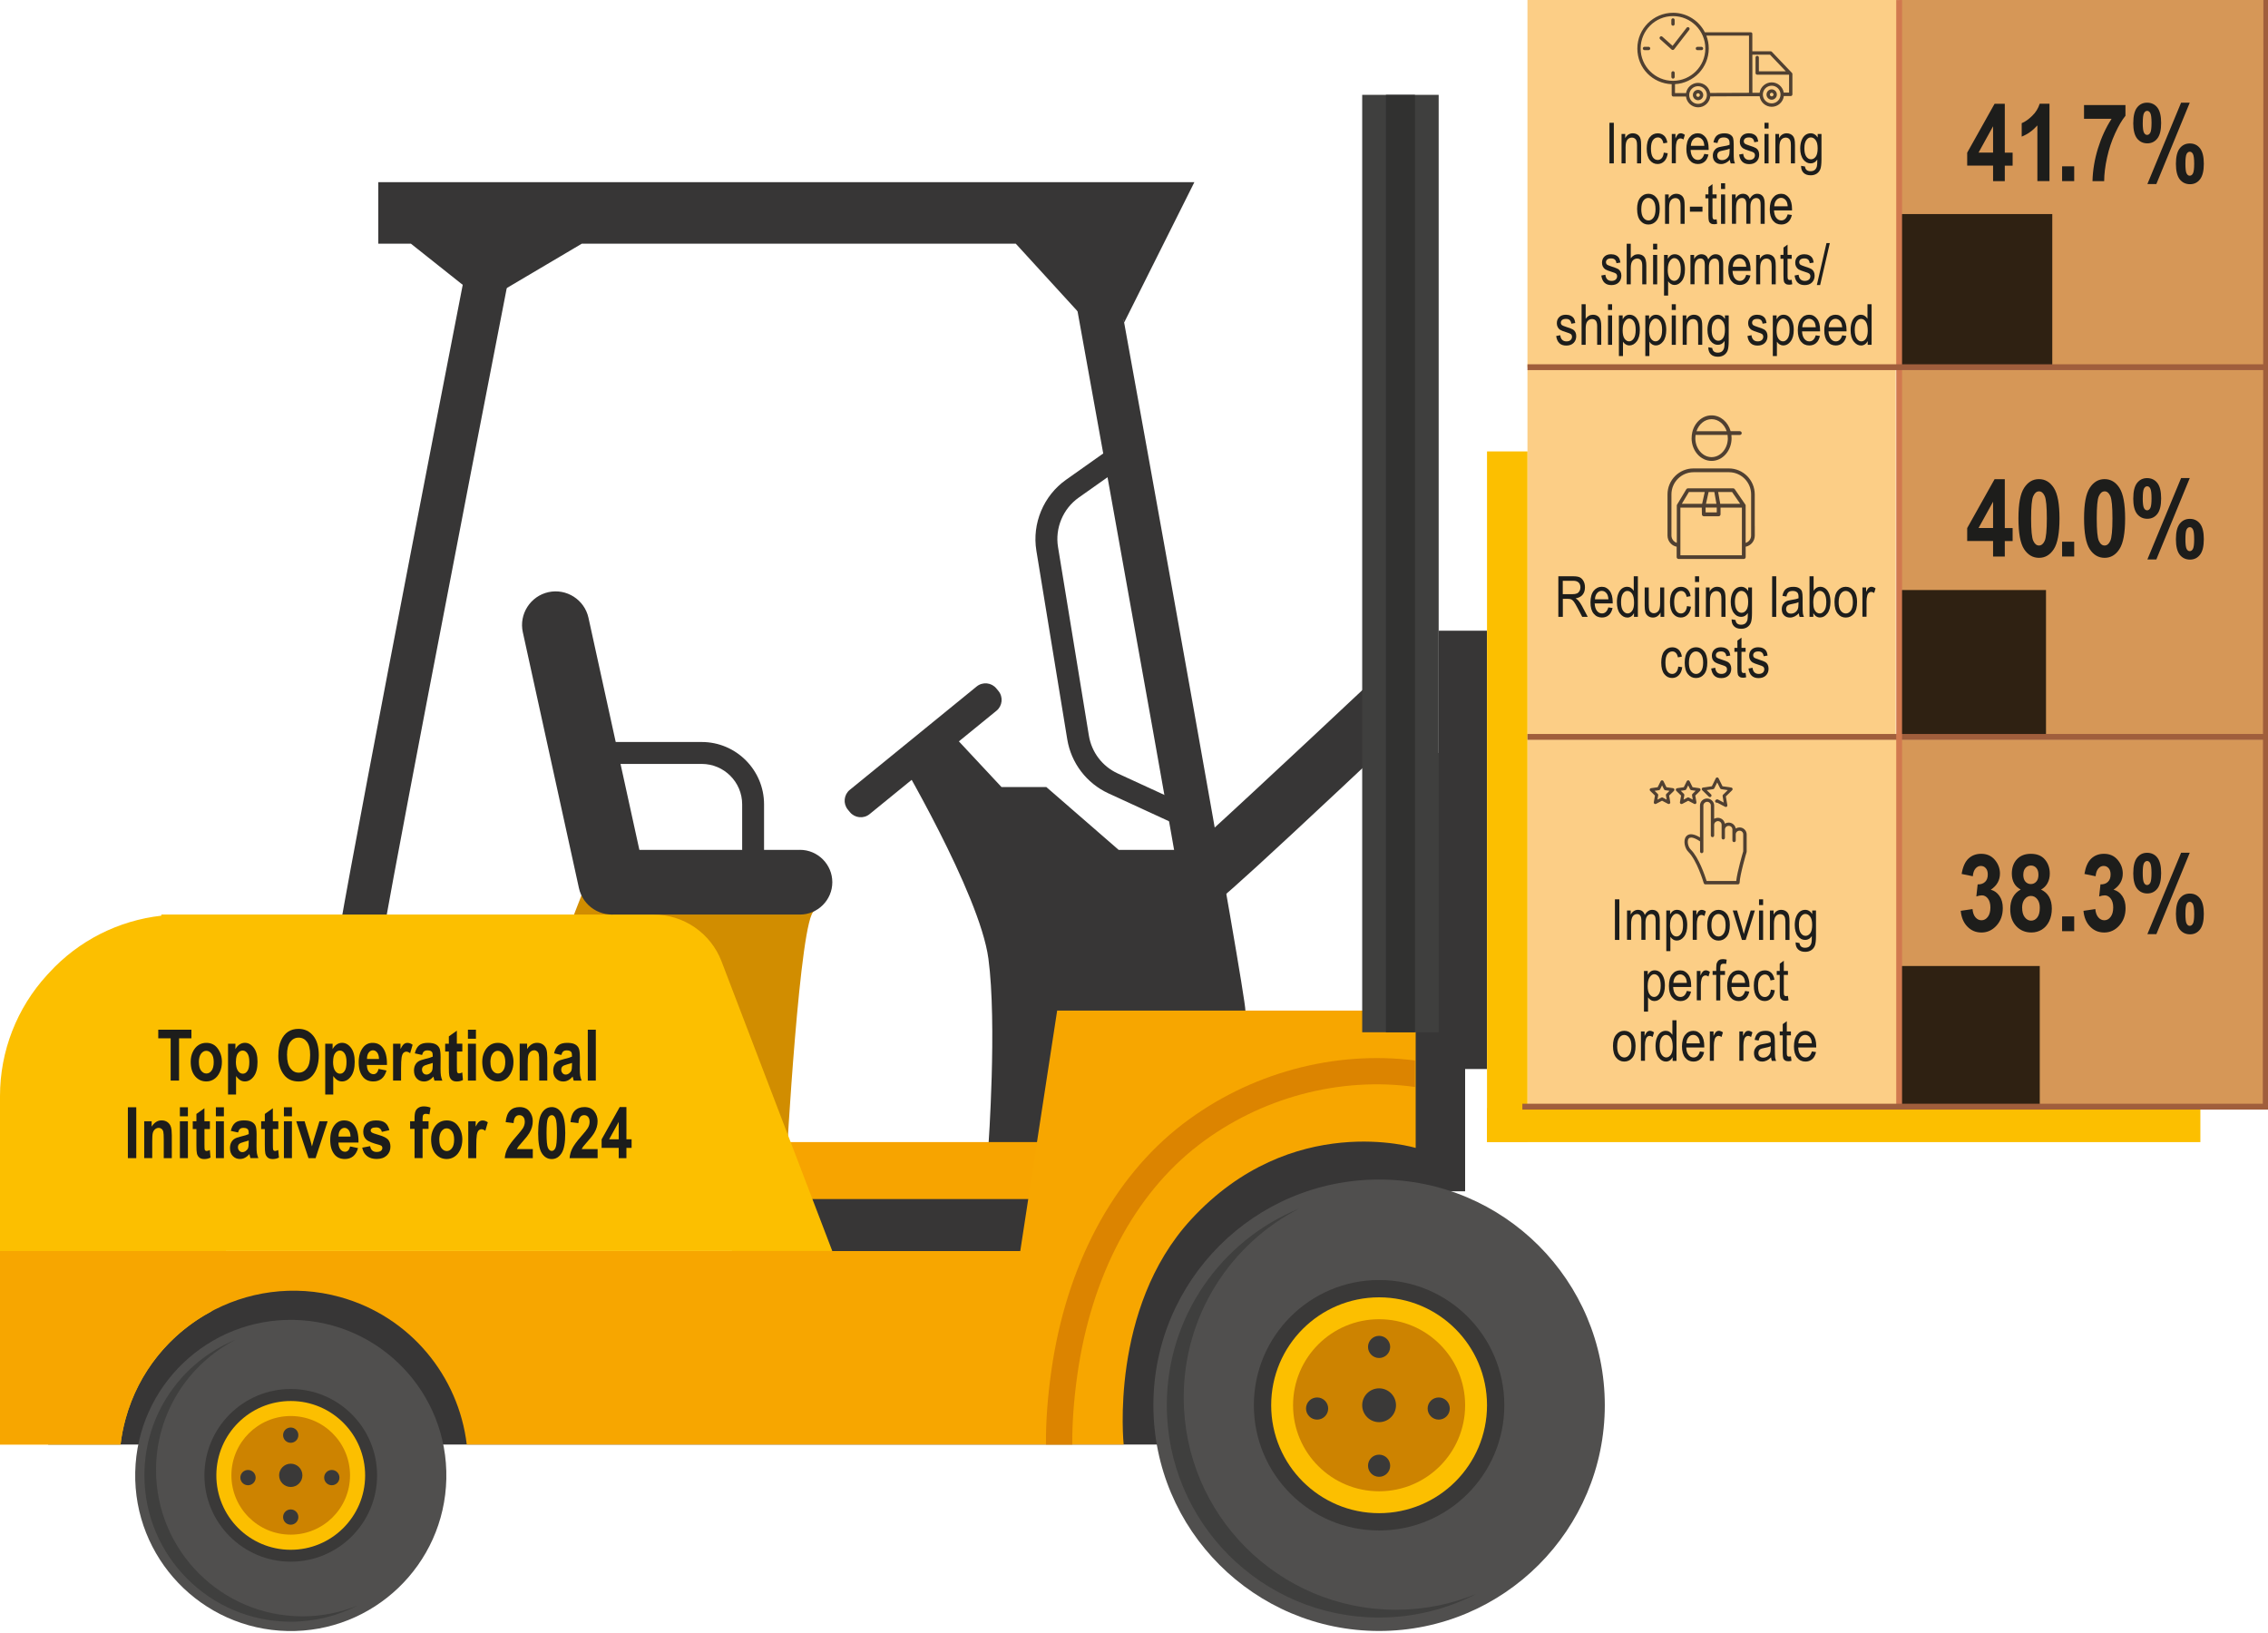 <?xml version="1.0" encoding="UTF-8"?>
<svg id="Blog_Graphic_1" data-name="Blog Graphic 1" xmlns="http://www.w3.org/2000/svg" version="1.1" viewBox="0 0 600 432">
  <rect x="502.42" y="195.62" width="97.14" height="97.14" fill="#d69757" stroke-width="0"/>
  <rect x="502.42" y="255.55" width="37.2" height="37.2" fill="#2f2112" stroke-width="0"/>
  <rect x="502.42" y="97.81" width="97.14" height="97.14" fill="#d69757" stroke-width="0"/>
  <rect x="502.42" y="156.09" width="38.85" height="38.85" fill="#2f2112" stroke-width="0"/>
  <rect x="502.42" width="97.14" height="97.14" fill="#d69757" stroke-width="0"/>
  <rect x="502.42" y="56.63" width="40.51" height="40.51" fill="#2f2112" stroke-width="0"/>
  <rect x="404.09" width="97.87" height="97.14" fill="#fcce86" stroke-width="0"/>
  <rect x="404.09" y="97.81" width="97.44" height="97.14" fill="#fcce86" stroke-width="0"/>
  <rect x="404.09" y="195.62" width="97.87" height="97.13" fill="#fcce86" stroke-width="0"/>
  <g>
    <path d="M315.7,241.46c-3.54,0-6.7-2.51-7.39-6.11-.61-3.16.86-6.25,3.45-7.84,4.05-3.23,32.04-29.34,49.09-45.36,3.03-2.85,7.8-2.71,10.65.33,2.85,3.03,2.71,7.8-.33,10.65-50.56,47.53-51.22,47.66-54.04,48.2-.48.09-.96.14-1.43.14ZM314.26,226.52h0ZM314.27,226.52h0,0ZM314.28,226.52s0,0-.01,0c0,0,0,0,.01,0Z" fill="#373636" stroke-width="0"/>
    <rect x="367.77" y="199.2" width="19.83" height="115.95" fill="#373636" stroke-width="0"/>
    <rect x="380.61" y="166.86" width="12.78" height="115.95" transform="translate(773.99 449.66) rotate(180)" fill="#373636" stroke-width="0"/>
    <path d="M315.07,224.83h-19.13l-19.13-16.62h-11.86l-16.23-17.39-11.59,8.38s22.03,37.11,24.35,54.37c2.32,17.26,0,49.7,0,49.7l62.19-4.37v-31.56l-8.59-42.52Z" fill="#373636" stroke-width="0"/>
    <path d="M215.44,241.03c-3.81.91-7.41,66.51-7.41,66.51l-63.66-46.38,10.82-27.78,60.25,7.65Z" fill="#d18d00" stroke-width="0"/>
    <path d="M94.5,259.36c-3.2,0-5.8-2.6-5.8-5.8,0-4.79,25.21-134.62,36.05-190.22.61-3.14,3.66-5.2,6.8-4.58,3.14.61,5.19,3.66,4.58,6.8-14.07,72.16-35.18,181.59-35.84,188.24-.13,3.09-2.67,5.56-5.79,5.56ZM100.3,253.57c0,.06,0,.13,0,.19,0-.08,0-.14,0-.19Z" fill="#373636" stroke-width="0"/>
    <path d="M323.66,273.14c-3.13,0-5.68-2.47-5.79-5.57-.62-6.67-21.76-124.36-35.85-202.08-.57-3.15,1.52-6.17,4.67-6.74,3.15-.57,6.17,1.52,6.74,4.67,10.84,59.73,36.04,199.17,36.04,203.92,0,3.2-2.59,5.8-5.8,5.8ZM317.87,267.35s0,.1,0,.17c0-.06,0-.12,0-.17Z" fill="#373636" stroke-width="0"/>
    <polygon points="374.52 382.14 12.75 382.14 12.75 336.74 101.01 337.42 287.9 377.59 300.84 331.97 326.71 307.46 374.52 290.1 374.52 382.14" fill="#373636" stroke-width="0"/>
    <rect x="193.64" y="302.13" width="86.96" height="45.22" fill="#f7a400" stroke-width="0"/>
    <polygon points="280.6 347.35 226.37 347.35 214.63 317.2 280.6 317.2 280.6 347.35" fill="#373636" stroke-width="0"/>
    <path d="M220.18,330.95l-29.3-76.63c-2.85-7.46-10.01-12.38-17.99-12.38H42.68v.3c-11.31,1.27-21.86,6.57-29.63,15.04l-.58.63c-8.02,8.74-12.47,20.17-12.47,32.03v92.19h31.89c.27-2.27.71-4.55,1.34-6.82,3.49-12.68,11.96-22.65,22.71-28.4l3.81-15.96h160.43Z" fill="#fcbf00" stroke-width="0"/>
    <path d="M314.89,267.35h-35.22l-9.76,63.61H0v51.18h31.89c.27-2.27.71-4.55,1.34-6.82,6.76-24.55,32.15-38.97,56.7-32.21,18.62,5.13,31.4,20.97,33.55,39.03h173.79s-3.85-35.97,17.8-59.5c26.67-28.99,59.45-18.96,59.45-18.96v-36.33h-59.64Z" fill="#f7a600" stroke-width="0"/>
    <polygon points="297.41 85.3 290.46 64.46 286.39 83.79 268.72 64.46 153.93 64.46 131.9 77.48 124.36 76.9 108.7 64.46 100.08 64.46 100.08 48.2 315.97 48.2 297.41 85.3" fill="#373636" stroke-width="0"/>
    <path d="M315.07,219.64c-.41,0-.82-.09-1.21-.27l-20.62-9.49c-5.79-2.67-9.87-8.02-10.9-14.31l-8.17-49.91c-1.17-7.18,1.9-14.54,7.85-18.74l13.97-9.88c1.31-.92,3.11-.61,4.04.69.92,1.31.61,3.11-.69,4.04l-13.97,9.87c-4.14,2.93-6.29,8.06-5.47,13.07l8.17,49.91c.72,4.39,3.56,8.12,7.6,9.98l20.62,9.49c1.46.67,2.09,2.39,1.42,3.85-.49,1.06-1.54,1.69-2.63,1.69Z" fill="#373636" stroke-width="0"/>
    <path d="M211.63,224.83h-50.16v17.11h50.16c4.71,0,8.56-3.85,8.56-8.56s-3.85-8.56-8.56-8.56Z" fill="#373636" stroke-width="0"/>
    <path d="M163.75,241.73h0c-4.78,1.05-9.54-2-10.59-6.78l-14.85-67.71c-1.05-4.77,2-9.54,6.78-10.59h0c4.78-1.05,9.54,2,10.59,6.78l14.85,67.71c1.05,4.77-2,9.54-6.78,10.59Z" fill="#373636" stroke-width="0"/>
    <path d="M199.24,236.28c-1.6,0-2.9-1.3-2.9-2.9v-20.59c0-5.9-4.8-10.7-10.7-10.7h-31.23c-1.6,0-2.9-1.3-2.9-2.9s1.3-2.9,2.9-2.9h31.23c9.09,0,16.49,7.4,16.49,16.49v20.59c0,1.6-1.3,2.9-2.9,2.9Z" fill="#373636" stroke-width="0"/>
    <path d="M263.62,188.02l-33.57,27.35c-1.58,1.29-3.93,1.05-5.21-.53l-.56-.68c-1.29-1.58-1.05-3.93.53-5.21l33.57-27.35c1.58-1.29,3.93-1.05,5.21.53l.56.68c1.29,1.58,1.05,3.93-.53,5.21Z" fill="#373636" stroke-width="0"/>
    <g>
      <circle cx="76.91" cy="390.29" r="41.16" transform="translate(-314.95 458.7) rotate(-88.75)" fill="#504f4e" stroke-width="0"/>
      <path d="M80,427.59c-21.38,0-38.72-17.34-38.72-38.72,0-15.01,8.55-28.01,21.03-34.44-14.14,5.77-24.11,19.64-24.11,35.86,0,21.38,17.34,38.72,38.72,38.72,6.37,0,12.39-1.55,17.69-4.28-4.51,1.84-9.44,2.86-14.61,2.86Z" fill="#3f3f3e" stroke-width="0"/>
      <path d="M99.76,390.29c0,12.61-10.23,22.84-22.84,22.84s-22.84-10.23-22.84-22.84,10.23-22.84,22.84-22.84,22.84,10.23,22.84,22.84Z" fill="#3a3938" stroke-width="0"/>
      <circle cx="76.91" cy="390.29" r="19.68" transform="translate(-313.68 465.65) rotate(-89.77)" fill="#fcbf00" stroke-width="0"/>
      <path d="M92.6,390.29c0,8.67-7.02,15.69-15.69,15.69s-15.69-7.03-15.69-15.69,7.03-15.69,15.69-15.69,15.69,7.03,15.69,15.69Z" fill="#cd8300" stroke-width="0"/>
      <path d="M80,390.29c0,1.7-1.38,3.08-3.08,3.08s-3.08-1.38-3.08-3.08,1.38-3.08,3.08-3.08,3.08,1.38,3.08,3.08Z" fill="#3a3938" stroke-width="0"/>
      <path d="M76.91,377.64c1.11,0,2.02.9,2.02,2.02s-.9,2.02-2.02,2.02-2.02-.9-2.02-2.02.9-2.02,2.02-2.02Z" fill="#3a3938" stroke-width="0"/>
      <path d="M87.78,388.87c1.12,0,2.02.9,2.02,2.02s-.9,2.02-2.02,2.02-2.02-.9-2.02-2.02.9-2.02,2.02-2.02Z" fill="#3a3938" stroke-width="0"/>
      <path d="M76.91,399.31c1.11,0,2.02.9,2.02,2.02s-.9,2.02-2.02,2.02-2.02-.9-2.02-2.02.9-2.02,2.02-2.02Z" fill="#3a3938" stroke-width="0"/>
      <path d="M65.61,388.87c1.11,0,2.02.9,2.02,2.02s-.9,2.02-2.02,2.02-2.02-.9-2.02-2.02.9-2.02,2.02-2.02Z" fill="#3a3938" stroke-width="0"/>
    </g>
    <g>
      <path d="M424.55,371.75c0,32.97-26.73,59.71-59.71,59.71s-59.71-26.73-59.71-59.71,26.73-59.71,59.71-59.71,59.71,26.73,59.71,59.71Z" fill="#504f4e" stroke-width="0"/>
      <path d="M369.31,425.85c-31.02,0-56.16-25.14-56.16-56.16,0-21.77,12.4-40.63,30.5-49.95-20.51,8.37-34.97,28.5-34.97,52.01,0,31.02,25.14,56.16,56.16,56.16,9.25,0,17.97-2.25,25.66-6.21-6.54,2.67-13.69,4.15-21.19,4.15Z" fill="#3f3f3e" stroke-width="0"/>
      <path d="M397.97,371.75c0,18.3-14.83,33.13-33.13,33.13s-33.13-14.83-33.13-33.13,14.83-33.13,33.13-33.13,33.13,14.83,33.13,33.13Z" fill="#3a3938" stroke-width="0"/>
      <path d="M393.39,371.75c0,15.77-12.78,28.55-28.55,28.55s-28.55-12.78-28.55-28.55,12.78-28.55,28.55-28.55,28.55,12.78,28.55,28.55Z" fill="#fcbf00" stroke-width="0"/>
      <path d="M387.6,371.75c0,12.57-10.19,22.76-22.76,22.76s-22.76-10.19-22.76-22.76,10.19-22.76,22.76-22.76,22.76,10.19,22.76,22.76Z" fill="#cd8300" stroke-width="0"/>
      <path d="M369.31,371.75c0,2.47-2,4.47-4.47,4.47s-4.47-2-4.47-4.47,2-4.47,4.47-4.47,4.47,2,4.47,4.47Z" fill="#3a3938" stroke-width="0"/>
      <path d="M364.84,353.39c1.62,0,2.93,1.31,2.93,2.93s-1.31,2.93-2.93,2.93-2.93-1.31-2.93-2.93,1.31-2.93,2.93-2.93Z" fill="#3a3938" stroke-width="0"/>
      <path d="M380.61,369.69c1.62,0,2.93,1.31,2.93,2.93s-1.31,2.93-2.93,2.93-2.93-1.31-2.93-2.93,1.31-2.93,2.93-2.93Z" fill="#3a3938" stroke-width="0"/>
      <path d="M364.84,384.82c1.62,0,2.93,1.31,2.93,2.93s-1.31,2.93-2.93,2.93-2.93-1.31-2.93-2.93,1.31-2.93,2.93-2.93Z" fill="#3a3938" stroke-width="0"/>
      <path d="M348.44,369.69c1.62,0,2.93,1.31,2.93,2.93s-1.31,2.93-2.93,2.93-2.93-1.31-2.93-2.93,1.31-2.93,2.93-2.93Z" fill="#3a3938" stroke-width="0"/>
    </g>
    <rect x="360.37" y="25.09" width="20.23" height="247.99" fill="#3f3f3e" stroke-width="0"/>
    <rect x="366.65" y="25.09" width="7.68" height="247.99" fill="#313130" stroke-width="0"/>
    <path d="M312.87,297.38c-18.47,14.19-30.82,37.42-34.76,65.41-.98,6.98-1.45,13.37-1.4,19.35h6.96c-.04-5.66.4-11.72,1.33-18.38,3.69-26.17,15.09-47.79,32.11-60.86,16.38-12.58,37.4-18.13,57.22-15.35v-7.01c-21.36-2.72-43.87,3.34-61.46,16.84Z" fill="#dc8400" stroke-width="0"/>
    <rect x="393.39" y="119.42" width="10.7" height="182.71" fill="#fcbf00" stroke-width="0"/>
    <rect x="393.39" y="293.13" width="188.72" height="9.01" fill="#fcbf00" stroke-width="0"/>
  </g>
  <line x1="404.09" y1="194.94" x2="600" y2="194.94" fill="none" stroke="#a05e3c" stroke-miterlimit="10" stroke-width="1.54"/>
  <line x1="502.42" y1=".01" x2="502.42" y2="292.76" fill="none" stroke="#d1794f" stroke-miterlimit="10" stroke-width="1.54"/>
  <polyline points="402.74 292.76 599.39 292.76 599.55 0" fill="none" stroke="#a05e3c" stroke-miterlimit="10" stroke-width="1.54"/>
  <line x1="404.09" y1="97.14" x2="600" y2="97.14" fill="none" stroke="#a05e3c" stroke-miterlimit="10" stroke-width="1.54"/>
  <g>
    <path d="M45.15,285.86v-11.18h-3.28v-2.28h8.77v2.28h-3.27v11.18h-2.22Z" fill="#1d1d1b" stroke-width="0"/>
    <path d="M50.45,280.85c0-.96.19-1.83.57-2.61s.88-1.37,1.49-1.77,1.3-.59,2.07-.59c1.29,0,2.3.5,3.03,1.51s1.1,2.19,1.1,3.54c0,1.01-.19,1.91-.57,2.72-.38.81-.88,1.42-1.51,1.83-.62.41-1.3.61-2.04.61-1.19,0-2.17-.45-2.96-1.36-.78-.91-1.18-2.2-1.18-3.88ZM52.62,280.99c0,.99.19,1.74.58,2.24s.85.76,1.4.76.99-.25,1.37-.76c.38-.51.57-1.26.57-2.26s-.19-1.71-.58-2.22c-.39-.51-.85-.76-1.39-.76s-.99.25-1.38.76c-.38.51-.58,1.26-.58,2.24Z" fill="#1d1d1b" stroke-width="0"/>
    <path d="M60.31,276.11h1.97v1.43c.27-.51.63-.92,1.07-1.22.44-.3.92-.45,1.43-.45.91,0,1.7.44,2.36,1.31s.99,2.11.99,3.71c0,1.68-.33,2.97-.99,3.86s-1.45,1.34-2.36,1.34c-.42,0-.82-.1-1.18-.31s-.75-.58-1.15-1.12v4.9h-2.12v-13.46ZM62.4,280.82c0,1.11.18,1.92.54,2.44.36.52.79.78,1.3.78s.89-.24,1.22-.72c.33-.48.5-1.27.5-2.36s-.17-1.8-.51-2.3c-.34-.49-.75-.74-1.24-.74-.51,0-.94.24-1.28.72-.34.48-.51,1.21-.51,2.18Z" fill="#1d1d1b" stroke-width="0"/>
    <path d="M73.64,279.22c0-1.6.24-2.92.71-3.96.47-1.04,1.09-1.81,1.86-2.32s1.69-.76,2.78-.76c1.58,0,2.87.6,3.86,1.81,1,1.21,1.49,2.92,1.49,5.15s-.53,4.01-1.58,5.28c-.92,1.12-2.18,1.68-3.77,1.68s-2.86-.55-3.78-1.66c-1.05-1.27-1.58-3.01-1.58-5.22ZM75.94,279.12c0,1.55.29,2.71.88,3.49s1.32,1.16,2.19,1.16,1.6-.38,2.18-1.15.86-1.95.86-3.54-.28-2.71-.84-3.46-1.3-1.12-2.2-1.12-1.65.38-2.22,1.13c-.57.75-.86,1.92-.86,3.5Z" fill="#1d1d1b" stroke-width="0"/>
    <path d="M86.02,276.11h1.97v1.43c.27-.51.63-.92,1.07-1.22.44-.3.92-.45,1.43-.45.91,0,1.7.44,2.36,1.31s.99,2.11.99,3.71c0,1.68-.33,2.97-.99,3.86s-1.45,1.34-2.36,1.34c-.42,0-.82-.1-1.18-.31s-.75-.58-1.15-1.12v4.9h-2.12v-13.46ZM88.11,280.82c0,1.11.18,1.92.54,2.44.36.52.79.78,1.3.78s.89-.24,1.22-.72c.33-.48.5-1.27.5-2.36s-.17-1.8-.51-2.3c-.34-.49-.75-.74-1.24-.74-.51,0-.94.24-1.28.72-.34.48-.51,1.21-.51,2.18Z" fill="#1d1d1b" stroke-width="0"/>
    <path d="M100.15,282.77l2.1.43c-.28.98-.72,1.71-1.31,2.18-.59.47-1.32.71-2.17.71-1.18,0-2.1-.4-2.74-1.19-.76-.92-1.14-2.21-1.14-3.86s.38-2.94,1.15-3.92c.65-.83,1.49-1.24,2.52-1.24,1.14,0,2.04.42,2.69,1.27.75.97,1.12,2.4,1.12,4.29v.29h-5.31c.01.77.19,1.37.52,1.8.33.42.74.64,1.21.64.68,0,1.14-.47,1.36-1.4ZM100.26,280.15c-.02-.76-.18-1.33-.49-1.72-.31-.38-.67-.58-1.09-.58-.45,0-.82.2-1.13.6-.31.41-.47.97-.46,1.7h3.17Z" fill="#1d1d1b" stroke-width="0"/>
    <path d="M106.11,285.86h-2.12v-9.75h1.96v1.39c.34-.65.64-1.08.9-1.29.27-.21.57-.32.92-.32.48,0,.95.16,1.39.49l-.66,2.25c-.35-.28-.68-.42-.99-.42-.29,0-.55.11-.78.33-.22.22-.38.61-.48,1.18-.1.57-.15,1.62-.15,3.14v3.02Z" fill="#1d1d1b" stroke-width="0"/>
    <path d="M111.66,279.08l-1.92-.42c.23-.99.62-1.69,1.15-2.13s1.31-.65,2.31-.65c.89,0,1.58.13,2.05.38.47.25.81.59,1.01,1.03s.3,1.22.3,2.36l-.02,3.01c0,.85.03,1.48.1,1.89.07.41.19.85.38,1.32h-2.09l-.28-1.07c-.36.43-.75.75-1.16.97-.41.22-.85.33-1.32.33-.78,0-1.41-.26-1.91-.79-.5-.52-.74-1.22-.74-2.09,0-.55.1-1.03.3-1.44.2-.41.49-.74.85-.98s.96-.46,1.76-.65c.98-.23,1.66-.44,2.05-.63,0-.54-.04-.9-.11-1.07-.08-.17-.22-.31-.42-.42-.21-.11-.49-.16-.87-.16s-.68.09-.9.26c-.22.17-.39.49-.53.96ZM114.49,281.18c-.27.11-.69.24-1.26.39-.66.17-1.08.36-1.29.57-.2.21-.3.48-.3.81,0,.38.11.69.33.94.22.25.5.38.84.38.3,0,.6-.1.89-.31.29-.21.5-.45.61-.73s.17-.8.17-1.54v-.52Z" fill="#1d1d1b" stroke-width="0"/>
    <path d="M122.31,276.11v2.06h-1.44v3.94c0,.85.02,1.35.06,1.48.09.25.26.37.52.37.2,0,.48-.08.84-.25l.18,2c-.49.26-1.04.39-1.66.39-.54,0-.97-.13-1.29-.39-.32-.26-.54-.63-.65-1.11-.09-.36-.13-1.08-.13-2.17v-4.26h-.97v-2.06h.97v-1.94l2.12-1.51v3.44h1.44Z" fill="#1d1d1b" stroke-width="0"/>
    <path d="M123.79,274.79v-2.39h2.12v2.39h-2.12ZM123.79,285.86v-9.75h2.12v9.75h-2.12Z" fill="#1d1d1b" stroke-width="0"/>
    <path d="M127.58,280.85c0-.96.19-1.83.57-2.61s.88-1.37,1.49-1.77,1.3-.59,2.07-.59c1.29,0,2.3.5,3.03,1.51s1.1,2.19,1.1,3.54c0,1.01-.19,1.91-.57,2.72-.38.81-.88,1.42-1.51,1.83-.62.41-1.3.61-2.04.61-1.19,0-2.17-.45-2.96-1.36-.78-.91-1.18-2.2-1.18-3.88ZM129.75,280.99c0,.99.19,1.74.58,2.24s.85.76,1.4.76.99-.25,1.37-.76c.38-.51.57-1.26.57-2.26s-.19-1.71-.58-2.22c-.39-.51-.85-.76-1.39-.76s-.99.25-1.38.76c-.38.51-.58,1.26-.58,2.24Z" fill="#1d1d1b" stroke-width="0"/>
    <path d="M144.77,285.86h-2.12v-4.98c0-1-.04-1.66-.12-2s-.23-.59-.45-.76-.46-.27-.74-.27c-.35,0-.68.12-.96.34-.29.23-.49.55-.61.95s-.17,1.17-.17,2.29v4.42h-2.12v-9.75h1.97v1.42c.35-.55.74-.96,1.18-1.24.44-.28.92-.41,1.46-.41.62,0,1.14.16,1.57.48.43.32.72.74.88,1.24.16.51.24,1.24.24,2.19v6.07Z" fill="#1d1d1b" stroke-width="0"/>
    <path d="M148.5,279.08l-1.92-.42c.23-.99.62-1.69,1.15-2.13s1.31-.65,2.31-.65c.89,0,1.58.13,2.05.38.47.25.81.59,1.01,1.03s.3,1.22.3,2.36l-.02,3.01c0,.85.03,1.48.1,1.89.07.41.19.85.38,1.32h-2.09l-.28-1.07c-.36.43-.75.75-1.16.97-.41.22-.85.33-1.32.33-.78,0-1.41-.26-1.91-.79-.5-.52-.74-1.22-.74-2.09,0-.55.1-1.03.3-1.44.2-.41.49-.74.85-.98s.96-.46,1.76-.65c.98-.23,1.66-.44,2.05-.63,0-.54-.04-.9-.11-1.07-.08-.17-.22-.31-.42-.42-.21-.11-.49-.16-.87-.16s-.68.09-.9.26c-.22.17-.39.49-.53.96ZM151.33,281.18c-.27.11-.69.24-1.26.39-.66.17-1.08.36-1.29.57-.2.21-.3.48-.3.81,0,.38.11.69.33.94.22.25.5.38.84.38.3,0,.6-.1.89-.31.29-.21.5-.45.61-.73s.17-.8.17-1.54v-.52Z" fill="#1d1d1b" stroke-width="0"/>
    <path d="M155.5,285.86v-13.46h2.12v13.46h-2.12Z" fill="#1d1d1b" stroke-width="0"/>
    <path d="M33.83,306.38v-13.46h2.22v13.46h-2.22Z" fill="#1d1d1b" stroke-width="0"/>
    <path d="M45.44,306.38h-2.12v-4.98c0-1-.04-1.66-.12-2s-.23-.58-.45-.76-.46-.27-.74-.27c-.35,0-.68.11-.96.34-.29.23-.49.55-.61.95s-.17,1.17-.17,2.29v4.42h-2.12v-9.75h1.97v1.42c.35-.55.74-.96,1.18-1.24.44-.28.92-.41,1.46-.41.62,0,1.14.16,1.57.48.43.32.72.74.88,1.24.16.51.24,1.24.24,2.19v6.07Z" fill="#1d1d1b" stroke-width="0"/>
    <path d="M47.59,295.31v-2.39h2.12v2.39h-2.12ZM47.59,306.38v-9.75h2.12v9.75h-2.12Z" fill="#1d1d1b" stroke-width="0"/>
    <path d="M55.53,296.63v2.06h-1.44v3.94c0,.85.02,1.35.06,1.48.09.25.26.37.52.37.2,0,.48-.08.84-.25l.18,2c-.49.26-1.04.39-1.66.39-.54,0-.97-.13-1.29-.39-.32-.26-.54-.63-.65-1.11-.09-.36-.13-1.08-.13-2.17v-4.26h-.97v-2.06h.97v-1.94l2.12-1.51v3.44h1.44Z" fill="#1d1d1b" stroke-width="0"/>
    <path d="M57.11,295.31v-2.39h2.12v2.39h-2.12ZM57.11,306.38v-9.75h2.12v9.75h-2.12Z" fill="#1d1d1b" stroke-width="0"/>
    <path d="M62.98,299.59l-1.92-.42c.23-.99.62-1.69,1.15-2.13s1.31-.65,2.31-.65c.89,0,1.58.13,2.05.38.47.25.81.59,1.01,1.02.2.43.3,1.22.3,2.36l-.02,3.01c0,.85.03,1.48.1,1.89.07.41.19.85.38,1.32h-2.09l-.28-1.07c-.36.43-.75.75-1.16.97-.41.22-.85.33-1.32.33-.78,0-1.41-.26-1.91-.79-.5-.52-.74-1.22-.74-2.09,0-.55.1-1.03.3-1.44s.49-.74.85-.98c.37-.25.96-.46,1.76-.65.98-.23,1.66-.44,2.05-.63,0-.54-.04-.9-.11-1.07-.08-.17-.22-.31-.42-.42-.21-.11-.49-.16-.87-.16s-.68.09-.9.26c-.22.17-.39.49-.53.96ZM65.8,301.7c-.27.11-.69.24-1.26.39-.66.17-1.08.36-1.29.57-.2.21-.3.48-.3.81,0,.37.11.69.33.94.22.25.5.38.84.38.3,0,.6-.1.89-.31.29-.21.5-.45.61-.73s.17-.79.17-1.54v-.52Z" fill="#1d1d1b" stroke-width="0"/>
    <path d="M73.63,296.63v2.06h-1.44v3.94c0,.85.02,1.35.06,1.48.09.25.26.37.52.37.2,0,.48-.08.84-.25l.18,2c-.49.26-1.04.39-1.66.39-.54,0-.97-.13-1.29-.39-.32-.26-.54-.63-.65-1.11-.09-.36-.13-1.08-.13-2.17v-4.26h-.97v-2.06h.97v-1.94l2.12-1.51v3.44h1.44Z" fill="#1d1d1b" stroke-width="0"/>
    <path d="M75.11,295.31v-2.39h2.12v2.39h-2.12ZM75.11,306.38v-9.75h2.12v9.75h-2.12Z" fill="#1d1d1b" stroke-width="0"/>
    <path d="M81.61,306.38l-3.24-9.75h2.21l1.51,4.98.44,1.66.45-1.66,1.53-4.98h2.17l-3.19,9.75h-1.88Z" fill="#1d1d1b" stroke-width="0"/>
    <path d="M92.62,303.29l2.1.43c-.28.98-.72,1.71-1.31,2.18s-1.32.71-2.17.71c-1.18,0-2.1-.4-2.74-1.19-.76-.92-1.14-2.21-1.14-3.86s.38-2.94,1.15-3.92c.65-.83,1.49-1.24,2.52-1.24,1.14,0,2.04.42,2.69,1.27.75.97,1.12,2.4,1.12,4.29v.29h-5.31c.01.77.19,1.37.52,1.8.33.42.74.64,1.21.64.68,0,1.14-.46,1.36-1.4ZM92.73,300.67c-.02-.76-.18-1.34-.49-1.72-.31-.38-.67-.58-1.09-.58-.45,0-.82.2-1.13.6-.31.41-.47.97-.46,1.7h3.17Z" fill="#1d1d1b" stroke-width="0"/>
    <path d="M95.8,303.61l2.12-.4c.18,1.02.75,1.53,1.71,1.53.51,0,.89-.1,1.14-.29s.38-.45.38-.76c0-.21-.06-.38-.17-.51-.12-.12-.35-.23-.69-.32-1.74-.46-2.84-.9-3.31-1.32-.59-.52-.88-1.24-.88-2.14s.29-1.64.86-2.18c.58-.55,1.41-.82,2.51-.82s1.84.2,2.39.61.93,1.06,1.15,1.97l-1.99.45c-.18-.78-.68-1.18-1.51-1.18-.52,0-.89.08-1.11.23s-.33.35-.33.58c0,.21.1.39.3.53.2.15.83.37,1.88.67,1.18.33,1.98.74,2.41,1.21.42.47.63,1.1.63,1.88,0,.94-.32,1.72-.97,2.33s-1.54.92-2.68.92c-1.03,0-1.88-.26-2.53-.77-.66-.51-1.09-1.26-1.29-2.24Z" fill="#1d1d1b" stroke-width="0"/>
    <path d="M108.49,296.63h1.18v-.73c0-.89.08-1.53.25-1.93.17-.4.44-.71.82-.94s.84-.34,1.39-.34c.6,0,1.19.11,1.77.33l-.28,1.79c-.34-.1-.67-.15-.98-.15s-.52.09-.65.26c-.13.17-.2.51-.2,1.01v.69h1.58v2.03h-1.58v7.72h-2.12v-7.72h-1.18v-2.03Z" fill="#1d1d1b" stroke-width="0"/>
    <path d="M114.05,301.37c0-.96.19-1.83.57-2.61s.88-1.37,1.49-1.77,1.3-.59,2.07-.59c1.29,0,2.3.5,3.03,1.51s1.1,2.19,1.1,3.54c0,1.01-.19,1.91-.57,2.72-.38.81-.88,1.42-1.51,1.83-.62.41-1.3.61-2.04.61-1.19,0-2.17-.45-2.96-1.36-.78-.91-1.18-2.2-1.18-3.88ZM116.22,301.5c0,.99.19,1.74.58,2.24.39.51.85.76,1.4.76s.99-.25,1.37-.76c.38-.51.57-1.26.57-2.26s-.19-1.71-.58-2.22c-.39-.51-.85-.76-1.39-.76s-.99.25-1.38.76c-.38.51-.58,1.26-.58,2.24Z" fill="#1d1d1b" stroke-width="0"/>
    <path d="M126,306.38h-2.12v-9.75h1.96v1.39c.34-.65.64-1.08.9-1.29.27-.21.57-.32.92-.32.48,0,.95.16,1.39.49l-.66,2.25c-.35-.28-.68-.42-.99-.42-.29,0-.55.11-.78.33-.22.22-.38.61-.48,1.18-.1.57-.15,1.62-.15,3.14v3.02Z" fill="#1d1d1b" stroke-width="0"/>
    <path d="M140.95,303.98v2.4h-7.42c.08-.91.32-1.77.73-2.58.41-.82,1.2-1.89,2.37-3.22.93-1.06,1.5-1.77,1.72-2.15.32-.54.48-1.09.48-1.64,0-.59-.13-1.03-.4-1.33s-.61-.45-1.04-.45c-.94,0-1.44.7-1.52,2.1l-2.1-.26c.13-1.37.51-2.38,1.14-3.02.63-.64,1.48-.96,2.53-.96,1.16,0,2.03.38,2.62,1.13.59.75.88,1.61.88,2.59,0,.55-.07,1.08-.22,1.6-.15.52-.38,1.04-.69,1.56-.31.52-.83,1.19-1.56,2-.68.76-1.11,1.27-1.29,1.51-.18.25-.33.48-.44.72h4.21Z" fill="#1d1d1b" stroke-width="0"/>
    <path d="M145.95,292.87c1.07,0,1.94.51,2.6,1.53.66,1.02.99,2.8.99,5.35s-.33,4.32-.99,5.34-1.52,1.53-2.59,1.53-1.94-.5-2.6-1.51c-.66-1.01-.99-2.8-.99-5.38s.33-4.3.99-5.32c.66-1.02,1.52-1.53,2.59-1.53ZM145.96,295.01c-.42,0-.75.28-1,.83-.25.55-.37,1.85-.37,3.91s.12,3.36.37,3.9.58.82,1,.82.76-.28,1-.83c.25-.55.37-1.85.37-3.9s-.12-3.36-.37-3.91c-.25-.55-.58-.83-1-.83Z" fill="#1d1d1b" stroke-width="0"/>
    <path d="M158.1,303.98v2.4h-7.42c.08-.91.32-1.77.73-2.58.41-.82,1.2-1.89,2.37-3.22.93-1.06,1.5-1.77,1.72-2.15.32-.54.48-1.09.48-1.64,0-.59-.13-1.03-.4-1.33s-.61-.45-1.04-.45c-.94,0-1.44.7-1.52,2.1l-2.1-.26c.13-1.37.51-2.38,1.14-3.02.63-.64,1.48-.96,2.53-.96,1.16,0,2.03.38,2.62,1.13.59.75.88,1.61.88,2.59,0,.55-.07,1.08-.22,1.6-.15.52-.38,1.04-.69,1.56-.31.52-.83,1.19-1.56,2-.68.76-1.11,1.27-1.29,1.51-.18.25-.33.48-.44.72h4.21Z" fill="#1d1d1b" stroke-width="0"/>
    <path d="M163.68,306.38v-2.71h-4.52v-2.26l4.78-8.54h1.78v8.53h1.37v2.27h-1.37v2.71h-2.05ZM163.68,301.4v-4.6l-2.53,4.6h2.53Z" fill="#1d1d1b" stroke-width="0"/>
  </g>
  <g>
    <path d="M425.78,43.22v-10.74h1.16v10.74h-1.16Z" fill="#1d1d1b" stroke-width="0"/>
    <path d="M428.98,43.22v-7.78h.97v1.1c.23-.43.52-.75.86-.96.34-.21.73-.32,1.17-.32.34,0,.66.07.95.2.29.13.52.31.7.53.18.22.31.5.4.85.09.35.13.88.13,1.6v4.78h-1.08v-4.74c0-.57-.05-.99-.15-1.25-.1-.26-.25-.47-.46-.61s-.45-.22-.72-.22c-.52,0-.93.19-1.24.58-.31.39-.46,1.05-.46,1.99v4.25h-1.08Z" fill="#1d1d1b" stroke-width="0"/>
    <path d="M440.14,40.37l1.06.17c-.12.93-.43,1.64-.92,2.12-.49.49-1.08.73-1.77.73-.84,0-1.52-.34-2.06-1.03-.54-.69-.81-1.7-.81-3.04s.27-2.37.82-3.04c.54-.68,1.24-1.01,2.1-1.01.66,0,1.21.21,1.67.62.45.41.74,1.03.87,1.85l-1.05.19c-.1-.52-.28-.92-.53-1.18-.25-.26-.56-.39-.92-.39-.53,0-.97.24-1.32.71s-.52,1.22-.52,2.24.17,1.83.5,2.3c.33.47.76.71,1.29.71.41,0,.76-.16,1.05-.47.29-.31.47-.8.55-1.47Z" fill="#1d1d1b" stroke-width="0"/>
    <path d="M442.27,43.22v-7.78h.97v1.18c.25-.55.48-.91.68-1.09s.44-.27.7-.27c.36,0,.73.14,1.11.42l-.37,1.22c-.27-.19-.53-.29-.78-.29-.23,0-.44.08-.63.24-.19.16-.32.39-.4.67-.14.5-.21,1.04-.21,1.6v4.07h-1.08Z" fill="#1d1d1b" stroke-width="0"/>
    <path d="M450.87,40.71l1.11.17c-.19.83-.52,1.46-1.01,1.88-.49.42-1.09.63-1.81.63-.9,0-1.63-.34-2.19-1.03-.56-.69-.84-1.68-.84-2.97s.28-2.37.85-3.07c.56-.71,1.28-1.06,2.14-1.06s1.51.35,2.07,1.04.83,1.7.83,3.01v.35h-4.77c.04.87.25,1.53.61,1.98s.8.67,1.32.67c.81,0,1.37-.53,1.69-1.6ZM447.32,38.58h3.56c-.05-.67-.19-1.18-.43-1.51-.35-.48-.79-.73-1.33-.73-.48,0-.9.2-1.24.6-.34.4-.53.95-.56,1.63Z" fill="#1d1d1b" stroke-width="0"/>
    <path d="M457.66,42.26c-.36.38-.74.66-1.13.85s-.8.29-1.22.29c-.66,0-1.19-.2-1.59-.6s-.59-.94-.59-1.62c0-.45.09-.85.28-1.19s.44-.62.76-.81.81-.34,1.46-.43c.88-.13,1.52-.28,1.93-.46v-.34c0-.53-.09-.91-.28-1.12-.27-.31-.68-.47-1.24-.47-.5,0-.88.1-1.13.31s-.43.6-.55,1.17l-1.06-.18c.15-.83.46-1.44.92-1.82s1.12-.57,1.98-.57c.67,0,1.19.13,1.58.38.38.25.62.56.72.93s.15.91.15,1.63v1.76c0,1.23.02,2.01.07,2.33.04.32.14.63.27.93h-1.13c-.11-.27-.19-.59-.22-.96ZM457.57,39.32c-.39.2-.98.36-1.76.5-.45.08-.77.17-.95.27-.18.1-.32.24-.42.42-.1.18-.15.39-.15.63,0,.37.11.67.34.89.23.22.55.33.95.33s.74-.1,1.05-.3c.32-.2.55-.47.71-.8s.23-.82.23-1.46v-.48Z" fill="#1d1d1b" stroke-width="0"/>
    <path d="M460.08,40.89l1.08-.21c.06.55.24.96.52,1.23.28.27.66.4,1.13.4s.83-.12,1.08-.35.38-.53.38-.88c0-.31-.11-.55-.33-.72-.15-.12-.52-.26-1.1-.44-.84-.26-1.4-.48-1.68-.66s-.5-.42-.66-.73-.23-.65-.23-1.03c0-.66.21-1.2.64-1.62s1.01-.62,1.76-.62c.47,0,.89.09,1.25.26.36.17.63.4.82.69s.32.7.4,1.24l-1.05.18c-.1-.85-.56-1.27-1.38-1.27-.47,0-.82.09-1.05.28-.23.19-.34.43-.34.72s.11.51.33.68c.13.1.52.25,1.17.47.89.28,1.47.51,1.74.68.26.17.47.4.61.69.14.29.22.64.22,1.04,0,.74-.24,1.35-.71,1.81-.47.46-1.12.69-1.93.69-1.53,0-2.42-.83-2.66-2.5Z" fill="#1d1d1b" stroke-width="0"/>
    <path d="M466.8,34v-1.52h1.08v1.52h-1.08ZM466.8,43.22v-7.78h1.08v7.78h-1.08Z" fill="#1d1d1b" stroke-width="0"/>
    <path d="M469.68,43.22v-7.78h.97v1.1c.23-.43.52-.75.86-.96.34-.21.73-.32,1.17-.32.34,0,.66.07.95.2.29.13.52.31.7.53.18.22.31.5.4.85.09.35.13.88.13,1.6v4.78h-1.08v-4.74c0-.57-.05-.99-.15-1.25-.1-.26-.25-.47-.46-.61-.21-.14-.45-.22-.72-.22-.52,0-.93.19-1.24.58-.31.39-.46,1.05-.46,1.99v4.25h-1.08Z" fill="#1d1d1b" stroke-width="0"/>
    <path d="M476.46,43.86l1.05.19c.05.42.2.73.44.93.24.2.58.31,1.02.31.47,0,.85-.11,1.13-.34.28-.23.47-.57.57-1.01.06-.27.1-.85.1-1.73-.23.33-.5.59-.79.76-.29.17-.62.25-.97.25-.76,0-1.39-.32-1.9-.97-.58-.74-.86-1.74-.86-2.98,0-.83.13-1.56.38-2.19s.59-1.08,1-1.38c.41-.29.88-.44,1.39-.44.38,0,.72.09,1.03.28.31.18.58.46.82.83v-.93h1v6.72c0,1.2-.1,2.05-.29,2.56s-.52.91-.96,1.21c-.44.29-.98.44-1.6.44-.82,0-1.46-.22-1.9-.67-.44-.44-.66-1.06-.64-1.85ZM477.35,39.19c0,1.02.17,1.77.51,2.24.34.47.75.71,1.24.71s.91-.23,1.25-.69c.34-.46.51-1.19.51-2.2s-.18-1.71-.53-2.18c-.35-.48-.78-.72-1.28-.72-.45,0-.85.24-1.19.72-.34.48-.51,1.19-.51,2.13Z" fill="#1d1d1b" stroke-width="0"/>
    <path d="M433.09,55.33c0-1.34.28-2.36.85-3.04s1.28-1.03,2.14-1.03,1.56.34,2.13,1.03c.57.68.86,1.67.86,2.96,0,1.4-.28,2.44-.84,3.12-.56.68-1.28,1.03-2.15,1.03s-1.57-.34-2.13-1.03c-.57-.69-.85-1.7-.85-3.04ZM434.2,55.33c0,1.01.18,1.76.55,2.25.37.49.82.74,1.36.74.51,0,.94-.25,1.31-.74.36-.5.55-1.24.55-2.24s-.18-1.75-.55-2.24c-.37-.49-.82-.74-1.36-.74-.51,0-.95.25-1.31.74s-.54,1.24-.54,2.24Z" fill="#1d1d1b" stroke-width="0"/>
    <path d="M440.49,59.22v-7.78h.97v1.1c.23-.43.52-.75.86-.96.34-.21.73-.32,1.17-.32.34,0,.66.07.95.2.29.13.52.31.7.53.18.22.31.5.4.85s.13.88.13,1.6v4.78h-1.08v-4.74c0-.57-.05-.99-.15-1.25-.1-.26-.25-.47-.46-.61-.21-.14-.45-.22-.72-.22-.52,0-.93.19-1.24.58-.31.39-.46,1.05-.46,1.99v4.25h-1.08Z" fill="#1d1d1b" stroke-width="0"/>
    <path d="M447.07,56v-1.33h3.32v1.33h-3.32Z" fill="#1d1d1b" stroke-width="0"/>
    <path d="M454.13,58.04l.15,1.16c-.3.08-.57.12-.81.12-.38,0-.68-.07-.91-.22-.23-.15-.39-.35-.47-.61-.09-.26-.13-.77-.13-1.55v-4.48h-.79v-1.03h.79v-1.93l1.08-.79v2.72h1.09v1.03h-1.09v4.55c0,.42.03.69.1.81.09.18.27.26.52.26.12,0,.28-.02.48-.05Z" fill="#1d1d1b" stroke-width="0"/>
    <path d="M455.3,50v-1.52h1.08v1.52h-1.08ZM455.3,59.22v-7.78h1.08v7.78h-1.08Z" fill="#1d1d1b" stroke-width="0"/>
    <path d="M458.19,59.22v-7.78h.97v1.08c.21-.4.49-.71.83-.93.34-.22.71-.33,1.1-.33.45,0,.83.12,1.14.35.31.23.53.57.66,1.01.26-.45.55-.79.88-1.02s.7-.34,1.1-.34c.61,0,1.09.21,1.45.62.35.42.53,1.08.53,1.99v5.34h-1.08v-4.91c0-.56-.04-.95-.12-1.18-.08-.23-.21-.41-.39-.54-.18-.13-.39-.19-.61-.19-.47,0-.85.18-1.14.55-.29.37-.44.95-.44,1.74v4.52h-1.08v-5.06c0-.65-.1-1.1-.3-1.36-.2-.26-.47-.4-.82-.4-.49,0-.88.2-1.17.6-.29.4-.43,1.13-.43,2.18v4.04h-1.08Z" fill="#1d1d1b" stroke-width="0"/>
    <path d="M472.93,56.71l1.11.17c-.19.83-.52,1.46-1.01,1.88-.49.42-1.09.63-1.81.63-.9,0-1.63-.34-2.19-1.03-.56-.69-.84-1.68-.84-2.97s.28-2.37.85-3.07c.56-.71,1.28-1.06,2.14-1.06s1.51.35,2.07,1.04.83,1.7.83,3.01v.35h-4.77c.04.87.25,1.53.61,1.98s.8.67,1.32.67c.81,0,1.38-.53,1.69-1.6ZM469.38,54.58h3.56c-.05-.67-.19-1.18-.43-1.51-.35-.48-.79-.73-1.33-.73-.48,0-.9.2-1.24.6-.34.4-.53.95-.56,1.63Z" fill="#1d1d1b" stroke-width="0"/>
    <path d="M423.62,72.89l1.08-.21c.06.55.24.96.52,1.23.28.27.66.4,1.13.4s.83-.12,1.08-.35.38-.53.38-.88c0-.31-.11-.55-.33-.72-.15-.12-.52-.26-1.1-.44-.84-.26-1.4-.48-1.68-.66s-.5-.42-.66-.73-.23-.65-.23-1.03c0-.66.21-1.2.64-1.62s1.01-.62,1.76-.62c.47,0,.89.09,1.25.26.36.17.63.4.82.69s.32.7.4,1.24l-1.05.18c-.1-.85-.56-1.27-1.38-1.27-.47,0-.82.09-1.05.28-.23.19-.34.43-.34.72s.11.51.33.68c.13.1.52.25,1.17.47.89.28,1.47.51,1.74.68.26.17.47.4.61.69.14.29.22.64.22,1.04,0,.74-.24,1.35-.71,1.81-.47.46-1.12.69-1.93.69-1.53,0-2.42-.83-2.66-2.5Z" fill="#1d1d1b" stroke-width="0"/>
    <path d="M430.34,75.22v-10.74h1.08v3.85c.25-.36.54-.62.86-.8.32-.18.67-.27,1.06-.27.68,0,1.21.22,1.61.65.39.43.59,1.22.59,2.38v4.93h-1.08v-4.93c0-.67-.12-1.16-.36-1.45-.24-.29-.57-.44-.99-.44-.47,0-.87.19-1.2.56-.33.38-.49,1.04-.49,2v4.26h-1.08Z" fill="#1d1d1b" stroke-width="0"/>
    <path d="M437.33,66v-1.52h1.08v1.52h-1.08ZM437.33,75.22v-7.78h1.08v7.78h-1.08Z" fill="#1d1d1b" stroke-width="0"/>
    <path d="M440.22,78.2v-10.76h1v1.01c.24-.42.51-.72.81-.91s.64-.28,1.02-.28c.5,0,.96.15,1.36.45s.73.75.98,1.36c.25.61.37,1.34.37,2.19,0,1.32-.28,2.34-.83,3.06-.55.72-1.2,1.07-1.95,1.07-.33,0-.64-.09-.93-.26-.29-.17-.54-.41-.75-.73v3.79h-1.08ZM441.2,71.37c0,1.01.17,1.75.5,2.22.34.48.74.71,1.22.71s.86-.25,1.21-.74.52-1.25.52-2.29-.17-1.77-.5-2.26c-.34-.49-.75-.73-1.23-.73-.43,0-.83.26-1.18.79s-.53,1.29-.53,2.29Z" fill="#1d1d1b" stroke-width="0"/>
    <path d="M447.21,75.22v-7.78h.97v1.08c.21-.4.49-.71.83-.93.34-.22.71-.33,1.1-.33.45,0,.83.12,1.14.35.31.23.53.57.66,1.01.26-.45.55-.79.88-1.02s.7-.34,1.1-.34c.61,0,1.09.21,1.45.62.35.42.53,1.08.53,1.99v5.34h-1.08v-4.91c0-.56-.04-.95-.12-1.18-.08-.23-.21-.41-.39-.54-.18-.13-.39-.19-.61-.19-.47,0-.85.18-1.14.55-.29.37-.44.95-.44,1.74v4.52h-1.08v-5.06c0-.65-.1-1.1-.3-1.36-.2-.26-.47-.4-.82-.4-.49,0-.88.2-1.17.6-.29.4-.43,1.13-.43,2.18v4.04h-1.08Z" fill="#1d1d1b" stroke-width="0"/>
    <path d="M461.96,72.71l1.11.17c-.19.83-.52,1.46-1.01,1.88-.49.42-1.09.63-1.81.63-.9,0-1.63-.34-2.19-1.03-.56-.69-.84-1.68-.84-2.97s.28-2.37.85-3.07c.56-.71,1.28-1.06,2.14-1.06s1.51.35,2.07,1.04.83,1.7.83,3.01v.35h-4.77c.04.87.25,1.53.61,1.98s.8.67,1.32.67c.81,0,1.38-.53,1.69-1.6ZM458.41,70.58h3.56c-.05-.67-.19-1.18-.43-1.51-.35-.48-.79-.73-1.33-.73-.48,0-.9.2-1.24.6-.34.4-.53.95-.56,1.63Z" fill="#1d1d1b" stroke-width="0"/>
    <path d="M464.59,75.22v-7.78h.97v1.1c.23-.43.52-.75.86-.96.34-.21.73-.32,1.17-.32.34,0,.66.07.95.2.29.13.52.31.7.53.18.22.31.5.4.85.09.35.13.88.13,1.6v4.78h-1.08v-4.74c0-.57-.05-.99-.15-1.25-.1-.26-.25-.47-.46-.61s-.45-.22-.72-.22c-.52,0-.93.19-1.24.58-.31.39-.46,1.05-.46,1.99v4.25h-1.08Z" fill="#1d1d1b" stroke-width="0"/>
    <path d="M473.99,74.04l.15,1.16c-.3.08-.57.12-.81.12-.38,0-.68-.07-.91-.22-.23-.15-.39-.35-.47-.61-.09-.26-.13-.77-.13-1.55v-4.48h-.79v-1.03h.79v-1.93l1.08-.79v2.72h1.09v1.03h-1.09v4.55c0,.42.03.69.1.81.09.18.27.26.52.26.12,0,.28-.02.48-.05Z" fill="#1d1d1b" stroke-width="0"/>
    <path d="M474.74,72.89l1.08-.21c.06.55.24.96.52,1.23.28.27.66.4,1.12.4s.83-.12,1.09-.35.38-.53.38-.88c0-.31-.11-.55-.33-.72-.15-.12-.52-.26-1.1-.44-.84-.26-1.4-.48-1.68-.66s-.5-.42-.66-.73-.23-.65-.23-1.03c0-.66.21-1.2.64-1.62.43-.42,1.01-.62,1.77-.62.47,0,.89.09,1.25.26.36.17.63.4.82.69.19.29.32.7.4,1.24l-1.05.18c-.1-.85-.56-1.27-1.38-1.27-.47,0-.82.09-1.05.28-.23.19-.34.43-.34.72s.11.51.33.68c.13.1.52.25,1.17.47.89.28,1.47.51,1.74.68.26.17.47.4.61.69s.22.64.22,1.04c0,.74-.24,1.35-.71,1.81-.47.46-1.12.69-1.93.69-1.53,0-2.42-.83-2.66-2.5Z" fill="#1d1d1b" stroke-width="0"/>
    <path d="M480.65,75.4l2.55-11.1h.88l-2.56,11.1h-.87Z" fill="#1d1d1b" stroke-width="0"/>
    <path d="M411.69,88.89l1.08-.21c.06.55.24.96.52,1.23.28.27.66.4,1.12.4s.83-.12,1.08-.35c.26-.23.38-.53.38-.88,0-.31-.11-.55-.33-.72-.15-.12-.52-.26-1.1-.44-.84-.26-1.4-.48-1.69-.66s-.5-.42-.66-.73-.23-.65-.23-1.03c0-.66.21-1.2.64-1.62s1.01-.62,1.77-.62c.47,0,.89.09,1.25.26.36.17.63.4.82.69s.32.7.4,1.24l-1.05.18c-.1-.85-.56-1.27-1.38-1.27-.47,0-.82.09-1.05.28-.23.19-.34.43-.34.72s.11.51.33.68c.13.1.52.25,1.17.47.89.28,1.47.51,1.74.68.26.17.47.4.61.69.15.29.22.64.22,1.04,0,.74-.24,1.35-.71,1.81-.47.46-1.11.69-1.93.69-1.53,0-2.41-.83-2.66-2.5Z" fill="#1d1d1b" stroke-width="0"/>
    <path d="M418.41,91.22v-10.74h1.08v3.85c.25-.36.54-.62.86-.8.32-.18.67-.27,1.06-.27.68,0,1.21.22,1.61.65.39.43.59,1.22.59,2.38v4.93h-1.08v-4.93c0-.67-.12-1.16-.36-1.45-.24-.29-.57-.44-.99-.44-.47,0-.87.19-1.2.56s-.49,1.04-.49,2v4.26h-1.08Z" fill="#1d1d1b" stroke-width="0"/>
    <path d="M425.4,82v-1.52h1.08v1.52h-1.08ZM425.4,91.22v-7.78h1.08v7.78h-1.08Z" fill="#1d1d1b" stroke-width="0"/>
    <path d="M428.28,94.2v-10.76h1v1.01c.24-.42.51-.72.81-.91s.64-.28,1.02-.28c.5,0,.96.15,1.36.45.41.3.73.75.98,1.36.25.61.37,1.34.37,2.19,0,1.32-.28,2.34-.83,3.06-.55.72-1.21,1.07-1.95,1.07-.33,0-.64-.09-.93-.26-.29-.17-.54-.41-.75-.73v3.79h-1.08ZM429.27,87.37c0,1.01.17,1.75.5,2.22.34.48.74.71,1.22.71s.86-.25,1.21-.74c.35-.49.52-1.25.52-2.29s-.17-1.77-.5-2.26-.75-.73-1.23-.73c-.43,0-.83.26-1.18.79s-.53,1.29-.53,2.29Z" fill="#1d1d1b" stroke-width="0"/>
    <path d="M435.27,94.2v-10.76h1v1.01c.24-.42.51-.72.81-.91.3-.19.64-.28,1.02-.28.5,0,.96.15,1.36.45s.73.75.98,1.36c.25.61.37,1.34.37,2.19,0,1.32-.28,2.34-.83,3.06-.55.72-1.21,1.07-1.95,1.07-.33,0-.64-.09-.93-.26s-.54-.41-.75-.73v3.79h-1.08ZM436.26,87.37c0,1.01.17,1.75.5,2.22.34.48.74.71,1.22.71s.86-.25,1.21-.74.52-1.25.52-2.29-.17-1.77-.5-2.26c-.34-.49-.75-.73-1.23-.73-.43,0-.83.26-1.18.79s-.53,1.29-.53,2.29Z" fill="#1d1d1b" stroke-width="0"/>
    <path d="M442.26,82v-1.52h1.08v1.52h-1.08ZM442.26,91.22v-7.78h1.08v7.78h-1.08Z" fill="#1d1d1b" stroke-width="0"/>
    <path d="M445.15,91.22v-7.78h.97v1.1c.23-.43.52-.75.86-.96.34-.21.73-.32,1.17-.32.34,0,.66.07.95.2.29.13.52.31.7.53.18.22.31.5.4.85.09.35.13.88.13,1.6v4.78h-1.08v-4.74c0-.57-.05-.99-.15-1.25-.1-.26-.25-.47-.46-.61s-.45-.22-.72-.22c-.52,0-.93.19-1.24.58-.31.39-.46,1.05-.46,1.99v4.25h-1.08Z" fill="#1d1d1b" stroke-width="0"/>
    <path d="M451.92,91.86l1.05.19c.05.42.2.73.44.93.24.2.58.31,1.02.31.47,0,.85-.11,1.13-.34.28-.23.47-.57.58-1.01.06-.27.1-.85.1-1.73-.23.33-.5.59-.79.76-.29.17-.62.25-.97.25-.76,0-1.39-.32-1.9-.97-.58-.74-.87-1.74-.87-2.98,0-.83.13-1.56.38-2.19s.59-1.08,1-1.38.88-.44,1.39-.44c.38,0,.72.09,1.03.28.31.18.58.46.82.83v-.93h1v6.72c0,1.2-.1,2.05-.29,2.56s-.51.91-.96,1.21c-.44.29-.98.44-1.6.44-.83,0-1.46-.22-1.9-.67s-.66-1.06-.64-1.85ZM452.82,87.19c0,1.02.17,1.77.51,2.24.34.47.75.71,1.24.71s.9-.23,1.25-.69c.34-.46.51-1.19.51-2.2s-.18-1.71-.53-2.18c-.35-.48-.78-.72-1.28-.72-.45,0-.84.24-1.18.72-.34.48-.51,1.19-.51,2.13Z" fill="#1d1d1b" stroke-width="0"/>
    <path d="M462.28,88.89l1.08-.21c.06.55.24.96.52,1.23.28.27.66.4,1.13.4s.83-.12,1.08-.35.38-.53.38-.88c0-.31-.11-.55-.33-.72-.15-.12-.52-.26-1.1-.44-.84-.26-1.4-.48-1.68-.66s-.5-.42-.66-.73-.23-.65-.23-1.03c0-.66.21-1.2.64-1.62s1.01-.62,1.76-.62c.47,0,.89.09,1.25.26.36.17.63.4.82.69s.32.7.4,1.24l-1.05.18c-.1-.85-.56-1.27-1.38-1.27-.47,0-.82.09-1.05.28-.23.19-.34.43-.34.72s.11.51.33.68c.13.1.52.25,1.17.47.89.28,1.47.51,1.74.68.26.17.47.4.61.69.14.29.22.64.22,1.04,0,.74-.24,1.35-.71,1.81-.47.46-1.12.69-1.93.69-1.53,0-2.42-.83-2.66-2.5Z" fill="#1d1d1b" stroke-width="0"/>
    <path d="M469,94.2v-10.76h1v1.01c.24-.42.51-.72.81-.91s.64-.28,1.02-.28c.5,0,.96.15,1.36.45s.73.75.98,1.36c.25.61.37,1.34.37,2.19,0,1.32-.28,2.34-.83,3.06-.55.72-1.2,1.07-1.95,1.07-.33,0-.64-.09-.93-.26-.29-.17-.54-.41-.75-.73v3.79h-1.08ZM469.98,87.37c0,1.01.17,1.75.5,2.22.34.48.74.71,1.22.71s.86-.25,1.21-.74.52-1.25.52-2.29-.17-1.77-.5-2.26c-.34-.49-.75-.73-1.23-.73-.43,0-.83.26-1.18.79s-.53,1.29-.53,2.29Z" fill="#1d1d1b" stroke-width="0"/>
    <path d="M480.35,88.71l1.11.17c-.19.83-.52,1.46-1.01,1.88-.49.42-1.09.63-1.81.63-.9,0-1.63-.34-2.19-1.03-.56-.69-.84-1.68-.84-2.97s.28-2.37.85-3.07c.56-.71,1.28-1.06,2.14-1.06s1.51.35,2.07,1.04.83,1.7.83,3.01v.35h-4.77c.04.87.25,1.53.61,1.98s.8.67,1.32.67c.81,0,1.38-.53,1.69-1.6ZM476.8,86.58h3.56c-.05-.67-.19-1.18-.43-1.51-.35-.48-.79-.73-1.33-.73-.48,0-.9.2-1.24.6-.34.4-.53.95-.56,1.63Z" fill="#1d1d1b" stroke-width="0"/>
    <path d="M487.34,88.71l1.11.17c-.19.83-.52,1.46-1.01,1.88-.49.42-1.09.63-1.8.63-.9,0-1.63-.34-2.19-1.03-.56-.69-.84-1.68-.84-2.97s.28-2.37.85-3.07c.56-.71,1.28-1.06,2.14-1.06s1.51.35,2.07,1.04c.55.69.83,1.7.83,3.01v.35h-4.77c.04.87.25,1.53.61,1.98s.8.67,1.32.67c.81,0,1.37-.53,1.69-1.6ZM483.79,86.58h3.56c-.05-.67-.19-1.18-.43-1.51-.35-.48-.79-.73-1.33-.73-.48,0-.9.2-1.24.6-.34.4-.53.95-.56,1.63Z" fill="#1d1d1b" stroke-width="0"/>
    <path d="M494.1,91.22v-.98c-.2.38-.45.66-.75.86-.31.2-.64.3-1,.3-.75,0-1.4-.36-1.95-1.07-.55-.71-.82-1.71-.82-3,0-.88.12-1.63.37-2.25.24-.62.57-1.07.98-1.37s.86-.45,1.36-.45c.36,0,.69.09.99.28s.56.45.76.79v-3.85h1.09v10.74h-1.01ZM490.68,87.34c0,1.01.17,1.75.52,2.24s.76.73,1.22.73.86-.23,1.19-.7.5-1.18.5-2.12c0-1.09-.17-1.88-.5-2.38s-.76-.75-1.28-.75c-.45,0-.84.24-1.17.72-.33.48-.49,1.24-.49,2.27Z" fill="#1d1d1b" stroke-width="0"/>
  </g>
  <g>
    <path d="M474.05,19.27l-5.3-5.56c-.08-.09-.2-.14-.32-.14h-4.85v-4.59s0-.01,0-.02c0-.02,0-.05,0-.07,0-.02-.01-.04-.02-.05,0,0,0-.02,0-.03,0-.02-.02-.04-.03-.05,0,0,0-.02-.01-.02-.02-.02-.03-.05-.05-.07,0,0,0,0,0,0h0s-.04-.04-.07-.06c0,0-.01,0-.02-.01-.02-.01-.04-.02-.06-.03,0,0-.02,0-.03,0-.02,0-.04-.01-.05-.02-.03,0-.06,0-.09,0,0,0,0,0,0,0h-12.12c-1.56-3.06-4.75-5.17-8.42-5.17-5.21,0-9.45,4.24-9.45,9.45s4.04,9.24,9.08,9.44v2.82c0,.12.05.23.13.32.08.08.2.13.31.13h3.35c.18,1.59,1.55,2.85,3.21,2.85s3.04-1.27,3.21-2.89l10.68-.05s.03,0,.04,0h0s.03,0,.05,0h2.29c.2,1.57,1.56,2.8,3.2,2.8s3.01-1.24,3.2-2.84h1.83c.24,0,.44-.21.44-.45v-5.37c0-.11-.04-.22-.12-.31ZM434.03,12.82c0-4.72,3.84-8.56,8.56-8.56s8.56,3.84,8.56,8.56-3.84,8.56-8.56,8.56-8.56-3.84-8.56-8.56ZM443.11,22.26c4.97-.27,8.94-4.4,8.94-9.44,0-1.2-.23-2.34-.63-3.39h11.28s0,4.59,0,4.59c0,.02,0,.05,0,.07v10.46s-10.29.04-10.29.04c-.26-1.52-1.59-2.67-3.18-2.67s-2.93,1.17-3.18,2.7h-2.93s0-2.36,0-2.36ZM449.22,27.48c-1.29,0-2.34-1.05-2.34-2.34s1.05-2.34,2.34-2.34,2.34,1.05,2.34,2.34-1.05,2.34-2.34,2.34ZM468.7,27.35c-1.29,0-2.34-1.05-2.34-2.34s1.05-2.34,2.34-2.34,2.34,1.05,2.34,2.34-1.05,2.34-2.34,2.34ZM471.89,24.51c-.24-1.54-1.58-2.72-3.19-2.72s-2.96,1.2-3.19,2.75h-1.91s-.01-10.08-.01-10.08h4.66l4.2,4.41h-7.14v-3.66c0-.25-.2-.44-.44-.44s-.44.2-.44.44v4.11c0,.25.2.44.44.44h8.43v4.74h-1.4Z" fill="#504031" stroke-width="0"/>
    <path d="M449.22,23.77c-.76,0-1.37.62-1.37,1.37s.62,1.37,1.37,1.37,1.37-.62,1.37-1.37-.62-1.37-1.37-1.37ZM449.22,25.63c-.27,0-.48-.22-.48-.48s.22-.48.48-.48.48.22.48.48-.22.48-.48.48Z" fill="#504031" stroke-width="0"/>
    <path d="M468.7,23.64c-.76,0-1.37.62-1.37,1.37s.62,1.37,1.37,1.37,1.37-.62,1.37-1.37-.62-1.37-1.37-1.37ZM468.7,25.5c-.27,0-.48-.22-.48-.48s.22-.48.48-.48.48.22.48.48-.22.48-.48.48Z" fill="#504031" stroke-width="0"/>
    <path d="M442.59,6.8c.25,0,.44-.2.44-.44v-1.08c0-.25-.2-.44-.44-.44s-.44.2-.44.44v1.08c0,.25.2.44.44.44Z" fill="#504031" stroke-width="0"/>
    <path d="M443.04,20.36v-1.08c0-.25-.2-.44-.44-.44s-.44.2-.44.44v1.08c0,.25.2.44.44.44s.44-.2.44-.44Z" fill="#504031" stroke-width="0"/>
    <path d="M436.13,12.38h-1.08c-.25,0-.44.2-.44.44s.2.44.44.44h1.08c.25,0,.44-.2.44-.44s-.2-.44-.44-.44Z" fill="#504031" stroke-width="0"/>
    <path d="M449.05,13.27h1.08c.25,0,.44-.2.44-.44s-.2-.44-.44-.44h-1.08c-.25,0-.44.2-.44.44s.2.44.44.44Z" fill="#504031" stroke-width="0"/>
    <path d="M442.54,13.22s.03,0,.04,0c.12-.01.24-.07.31-.17l4-5.16c.15-.19.12-.47-.08-.62s-.47-.12-.62.08l-3.71,4.78-2.7-2.42c-.18-.16-.46-.15-.63.03-.16.18-.15.46.03.63l3.05,2.74c.08.07.19.11.3.11Z" fill="#504031" stroke-width="0"/>
  </g>
  <g>
    <path d="M427.23,248.65v-10.74h1.17v10.74h-1.17Z" fill="#1d1d1b" stroke-width="0"/>
    <path d="M430.43,248.65v-7.78h.97v1.08c.21-.4.49-.71.83-.93.34-.22.7-.33,1.1-.33.45,0,.83.12,1.14.35.31.23.53.57.66,1.01.25-.45.55-.79.88-1.02.33-.23.7-.34,1.1-.34.61,0,1.1.21,1.45.62s.53,1.08.53,1.99v5.34h-1.08v-4.91c0-.56-.04-.95-.12-1.18s-.21-.41-.39-.54-.38-.19-.61-.19c-.47,0-.85.18-1.14.55s-.44.95-.44,1.74v4.52h-1.08v-5.06c0-.65-.1-1.1-.3-1.36-.2-.26-.47-.4-.82-.4-.49,0-.88.2-1.17.6-.29.4-.43,1.12-.43,2.18v4.04h-1.08Z" fill="#1d1d1b" stroke-width="0"/>
    <path d="M440.82,251.63v-10.76h1v1.01c.24-.42.51-.72.81-.91s.64-.28,1.02-.28c.5,0,.96.15,1.36.45s.73.75.98,1.36c.25.61.37,1.34.37,2.19,0,1.32-.28,2.34-.83,3.06-.55.72-1.2,1.07-1.95,1.07-.33,0-.64-.08-.93-.26-.29-.17-.54-.41-.75-.73v3.79h-1.08ZM441.8,244.81c0,1.01.17,1.75.5,2.22.34.48.74.71,1.22.71s.86-.25,1.21-.74.52-1.25.52-2.29-.17-1.77-.5-2.26c-.34-.49-.75-.73-1.23-.73-.43,0-.83.26-1.18.79-.36.53-.53,1.29-.53,2.29Z" fill="#1d1d1b" stroke-width="0"/>
    <path d="M447.81,248.65v-7.78h.97v1.18c.25-.55.48-.91.69-1.09.21-.18.44-.27.7-.27.36,0,.73.14,1.11.42l-.37,1.22c-.27-.19-.53-.29-.78-.29-.23,0-.44.08-.63.24s-.32.39-.4.67c-.14.5-.21,1.04-.21,1.6v4.07h-1.08Z" fill="#1d1d1b" stroke-width="0"/>
    <path d="M451.65,244.76c0-1.34.28-2.36.85-3.04.56-.68,1.28-1.03,2.14-1.03s1.56.34,2.13,1.03c.57.68.86,1.67.86,2.96,0,1.4-.28,2.44-.84,3.12-.56.68-1.28,1.03-2.15,1.03s-1.57-.34-2.14-1.03c-.57-.69-.85-1.7-.85-3.04ZM452.75,244.76c0,1.01.18,1.76.55,2.25.37.49.82.74,1.36.74.51,0,.94-.25,1.31-.74.36-.5.54-1.24.54-2.24s-.18-1.75-.55-2.24-.82-.74-1.36-.74c-.51,0-.95.25-1.31.74-.36.49-.54,1.24-.54,2.24Z" fill="#1d1d1b" stroke-width="0"/>
    <path d="M460.83,248.65l-2.43-7.78h1.14l1.37,4.66c.16.53.29,1.05.41,1.57.09-.41.22-.9.4-1.48l1.42-4.75h1.11l-2.43,7.78h-1.01Z" fill="#1d1d1b" stroke-width="0"/>
    <path d="M465.35,239.43v-1.52h1.08v1.52h-1.08ZM465.35,248.65v-7.78h1.08v7.78h-1.08Z" fill="#1d1d1b" stroke-width="0"/>
    <path d="M468.23,248.65v-7.78h.97v1.1c.23-.43.52-.75.86-.96.34-.21.73-.32,1.17-.32.34,0,.66.07.95.2.29.13.52.31.7.53.18.22.31.5.4.85s.13.88.13,1.6v4.78h-1.08v-4.74c0-.57-.05-.99-.15-1.25s-.25-.47-.46-.61c-.21-.14-.45-.22-.72-.22-.52,0-.93.19-1.24.58s-.46,1.05-.46,1.99v4.25h-1.08Z" fill="#1d1d1b" stroke-width="0"/>
    <path d="M475.01,249.29l1.05.19c.05.42.2.73.44.93.24.2.58.31,1.02.31.47,0,.85-.11,1.13-.34.28-.23.47-.57.58-1.01.06-.27.09-.85.09-1.73-.23.33-.5.59-.79.76-.29.17-.62.25-.97.25-.76,0-1.39-.32-1.9-.97-.58-.74-.86-1.74-.86-2.98,0-.83.13-1.57.38-2.19s.59-1.08,1-1.38c.41-.29.88-.44,1.39-.44.38,0,.72.09,1.03.28.31.18.59.46.82.83v-.93h1v6.72c0,1.2-.1,2.05-.29,2.56-.2.51-.51.91-.96,1.21-.44.29-.98.44-1.6.44-.83,0-1.46-.22-1.9-.67-.45-.44-.66-1.06-.64-1.85ZM475.9,244.62c0,1.02.17,1.77.51,2.24.34.47.75.71,1.24.71s.9-.23,1.25-.69c.34-.46.51-1.19.51-2.2s-.18-1.71-.53-2.18c-.35-.48-.78-.72-1.29-.72-.45,0-.84.24-1.18.72-.34.48-.51,1.19-.51,2.13Z" fill="#1d1d1b" stroke-width="0"/>
    <path d="M434.91,267.63v-10.76h1v1.01c.24-.42.51-.72.81-.91s.64-.28,1.02-.28c.5,0,.96.15,1.36.45.41.3.73.75.98,1.36.25.61.37,1.34.37,2.19,0,1.32-.28,2.34-.83,3.06-.55.72-1.21,1.07-1.95,1.07-.33,0-.64-.08-.93-.26-.29-.17-.54-.41-.75-.73v3.79h-1.08ZM435.89,260.81c0,1.01.17,1.75.5,2.22.34.48.74.71,1.22.71s.86-.25,1.21-.74c.35-.49.52-1.25.52-2.29s-.17-1.77-.5-2.26-.75-.73-1.23-.73c-.43,0-.83.26-1.18.79-.36.53-.53,1.29-.53,2.29Z" fill="#1d1d1b" stroke-width="0"/>
    <path d="M446.25,262.15l1.11.17c-.19.83-.52,1.46-1.01,1.88-.49.42-1.09.63-1.81.63-.9,0-1.63-.34-2.19-1.03-.56-.69-.84-1.68-.84-2.97s.28-2.37.85-3.07c.56-.71,1.28-1.06,2.14-1.06s1.51.35,2.07,1.04.83,1.7.83,3.01v.35h-4.77c.04.87.25,1.53.61,1.98s.8.67,1.32.67c.81,0,1.37-.53,1.69-1.6ZM442.7,260.01h3.56c-.05-.67-.19-1.18-.43-1.51-.35-.48-.79-.73-1.33-.73-.48,0-.9.2-1.24.6-.34.4-.53.95-.56,1.63Z" fill="#1d1d1b" stroke-width="0"/>
    <path d="M448.89,264.65v-7.78h.97v1.18c.25-.55.48-.91.68-1.09.21-.18.44-.27.7-.27.36,0,.73.14,1.11.42l-.37,1.22c-.27-.19-.53-.29-.78-.29-.23,0-.44.08-.63.24s-.33.39-.4.67c-.14.5-.21,1.04-.21,1.6v4.07h-1.08Z" fill="#1d1d1b" stroke-width="0"/>
    <path d="M454.03,264.65v-6.75h-.96v-1.03h.96v-.83c0-.61.06-1.07.19-1.37.13-.3.32-.54.58-.7.26-.16.59-.24.99-.24.31,0,.65.05,1.01.14l-.16,1.14c-.22-.05-.44-.07-.64-.07-.32,0-.55.08-.69.25-.14.17-.21.49-.21.96v.72h1.25v1.03h-1.25v6.75h-1.08Z" fill="#1d1d1b" stroke-width="0"/>
    <path d="M461.66,262.15l1.11.17c-.19.83-.52,1.46-1.01,1.88-.49.42-1.09.63-1.8.63-.9,0-1.63-.34-2.19-1.03-.56-.69-.84-1.68-.84-2.97s.28-2.37.85-3.07c.56-.71,1.28-1.06,2.14-1.06s1.51.35,2.07,1.04c.55.69.83,1.7.83,3.01v.35h-4.77c.04.87.25,1.53.61,1.98s.8.67,1.32.67c.81,0,1.37-.53,1.69-1.6ZM458.11,260.01h3.56c-.05-.67-.19-1.18-.43-1.51-.35-.48-.79-.73-1.33-.73-.48,0-.9.2-1.24.6-.34.4-.53.95-.56,1.63Z" fill="#1d1d1b" stroke-width="0"/>
    <path d="M468.47,261.8l1.06.17c-.12.93-.43,1.64-.92,2.12-.49.49-1.08.73-1.77.73-.84,0-1.52-.34-2.06-1.03-.54-.69-.81-1.7-.81-3.04s.27-2.37.82-3.04c.54-.68,1.24-1.01,2.1-1.01.66,0,1.21.21,1.67.62.45.41.74,1.03.87,1.85l-1.05.19c-.1-.52-.28-.92-.53-1.18-.25-.26-.56-.39-.92-.39-.53,0-.97.24-1.32.71-.35.47-.52,1.22-.52,2.25s.17,1.83.5,2.3c.33.47.76.71,1.29.71.41,0,.76-.16,1.05-.47.29-.31.47-.8.55-1.47Z" fill="#1d1d1b" stroke-width="0"/>
    <path d="M473,263.47l.15,1.16c-.3.08-.57.12-.81.12-.38,0-.68-.07-.91-.22-.23-.15-.39-.35-.47-.61s-.13-.77-.13-1.54v-4.48h-.79v-1.03h.79v-1.93l1.08-.79v2.72h1.09v1.03h-1.09v4.55c0,.42.03.69.09.81.09.18.27.26.52.26.12,0,.28-.02.48-.05Z" fill="#1d1d1b" stroke-width="0"/>
    <path d="M426.71,276.76c0-1.34.28-2.36.85-3.04s1.28-1.03,2.14-1.03,1.56.34,2.13,1.03c.57.68.86,1.67.86,2.96,0,1.4-.28,2.44-.84,3.12-.56.68-1.28,1.03-2.15,1.03s-1.57-.34-2.13-1.03c-.57-.69-.85-1.7-.85-3.04ZM427.82,276.76c0,1.01.18,1.76.55,2.25.37.49.82.74,1.36.74.51,0,.94-.25,1.31-.74.36-.5.55-1.24.55-2.24s-.18-1.75-.55-2.24-.82-.74-1.36-.74c-.51,0-.95.25-1.31.74-.36.49-.54,1.24-.54,2.24Z" fill="#1d1d1b" stroke-width="0"/>
    <path d="M434.11,280.65v-7.78h.97v1.18c.25-.55.48-.91.68-1.09.21-.18.44-.27.7-.27.36,0,.73.14,1.11.42l-.37,1.22c-.27-.19-.53-.29-.78-.29-.23,0-.44.08-.63.24-.19.16-.33.39-.4.67-.14.5-.21,1.04-.21,1.6v4.07h-1.08Z" fill="#1d1d1b" stroke-width="0"/>
    <path d="M442.49,280.65v-.98c-.2.38-.45.66-.75.86-.31.2-.64.3-1,.3-.75,0-1.4-.36-1.95-1.07-.55-.71-.82-1.71-.82-3,0-.88.12-1.63.37-2.25s.57-1.07.98-1.37c.41-.3.86-.45,1.36-.45.36,0,.69.09.99.28.3.19.56.45.76.79v-3.85h1.09v10.74h-1.01ZM439.07,276.77c0,1.01.17,1.75.52,2.24.35.49.76.73,1.22.73s.86-.23,1.2-.7c.34-.47.5-1.18.5-2.12,0-1.09-.17-1.88-.5-2.38-.34-.5-.76-.75-1.28-.75-.46,0-.85.24-1.17.72-.33.48-.49,1.24-.49,2.27Z" fill="#1d1d1b" stroke-width="0"/>
    <path d="M449.71,278.15l1.11.17c-.19.83-.52,1.46-1.01,1.88-.49.42-1.09.63-1.81.63-.9,0-1.63-.34-2.19-1.03-.56-.69-.84-1.68-.84-2.97s.28-2.37.85-3.07c.56-.71,1.28-1.06,2.14-1.06s1.51.35,2.07,1.04.83,1.7.83,3.01v.35h-4.77c.04.87.25,1.53.61,1.98s.8.67,1.32.67c.81,0,1.37-.53,1.69-1.6ZM446.15,276.01h3.56c-.05-.67-.19-1.18-.43-1.51-.35-.48-.79-.73-1.33-.73-.48,0-.9.2-1.24.6-.34.4-.53.95-.56,1.63Z" fill="#1d1d1b" stroke-width="0"/>
    <path d="M452.34,280.65v-7.78h.97v1.18c.25-.55.48-.91.68-1.09.21-.18.44-.27.7-.27.36,0,.73.14,1.11.42l-.37,1.22c-.27-.19-.53-.29-.78-.29-.23,0-.44.08-.63.24s-.33.39-.4.67c-.14.5-.21,1.04-.21,1.6v4.07h-1.08Z" fill="#1d1d1b" stroke-width="0"/>
    <path d="M460.15,280.65v-7.78h.97v1.18c.25-.55.48-.91.68-1.09.21-.18.44-.27.7-.27.36,0,.73.14,1.11.42l-.37,1.22c-.27-.19-.53-.29-.78-.29-.23,0-.44.08-.63.24s-.33.39-.4.67c-.14.5-.21,1.04-.21,1.6v4.07h-1.08Z" fill="#1d1d1b" stroke-width="0"/>
    <path d="M468.55,279.69c-.36.38-.74.66-1.13.85s-.8.29-1.22.29c-.66,0-1.19-.2-1.59-.6s-.59-.94-.59-1.62c0-.45.09-.85.28-1.19s.44-.62.76-.81.81-.34,1.46-.43c.88-.13,1.52-.28,1.93-.46v-.34c0-.53-.09-.91-.28-1.12-.27-.31-.68-.47-1.24-.47-.5,0-.88.1-1.13.31-.25.21-.43.6-.55,1.17l-1.06-.18c.15-.83.46-1.44.92-1.82s1.12-.57,1.98-.57c.67,0,1.19.13,1.58.38.38.25.62.56.72.93s.15.91.15,1.63v1.76c0,1.23.02,2.01.07,2.33.04.32.14.63.27.93h-1.13c-.11-.27-.19-.59-.22-.96ZM468.46,276.75c-.39.2-.98.36-1.76.5-.45.08-.77.17-.95.27-.18.1-.32.24-.42.42-.1.18-.15.39-.15.63,0,.37.11.67.34.89.23.22.55.33.95.33s.74-.1,1.05-.3c.32-.2.55-.47.71-.8.16-.33.23-.82.23-1.46v-.48Z" fill="#1d1d1b" stroke-width="0"/>
    <path d="M473.79,279.47l.15,1.16c-.3.08-.57.12-.81.12-.38,0-.68-.07-.91-.22-.23-.15-.39-.35-.47-.61s-.13-.77-.13-1.54v-4.48h-.79v-1.03h.79v-1.93l1.08-.79v2.72h1.09v1.03h-1.09v4.55c0,.42.03.69.09.81.09.18.27.26.52.26.12,0,.28-.02.48-.05Z" fill="#1d1d1b" stroke-width="0"/>
    <path d="M479.32,278.15l1.11.17c-.19.83-.52,1.46-1.01,1.88-.49.42-1.09.63-1.8.63-.9,0-1.63-.34-2.19-1.03-.56-.69-.84-1.68-.84-2.97s.28-2.37.85-3.07c.56-.71,1.28-1.06,2.14-1.06s1.51.35,2.07,1.04c.55.69.83,1.7.83,3.01v.35h-4.77c.04.87.25,1.53.61,1.98s.8.67,1.32.67c.81,0,1.37-.53,1.69-1.6ZM475.76,276.01h3.56c-.05-.67-.19-1.18-.43-1.51-.35-.48-.79-.73-1.33-.73-.48,0-.9.2-1.24.6-.34.4-.53.95-.56,1.63Z" fill="#1d1d1b" stroke-width="0"/>
  </g>
  <g>
    <path d="M451.15,233.95c-.2,0-.37-.13-.42-.32-.07-.24-1.79-5.99-4.05-8.25-.98-.91-1.46-3.07-.62-4.1.32-.39.75-.59,1.29-.59.61,0,1.36.25,2.22.75l.16.09v-8.43c0-1.03.83-1.86,1.86-1.86s1.89.84,1.89,1.86v3.51l.15-.07c.26-.13.54-.19.82-.19.87,0,1.62.58,1.83,1.41l.03.13.12-.06c.27-.15.58-.22.89-.22.88,0,1.63.59,1.84,1.43l.03.13.12-.06c.27-.14.57-.22.88-.22,1.04,0,1.89.83,1.89,1.86v4.54s0,0,0,.01c0,0,0,.02,0,.02h0s0,.06-.02.09h0c-.1.34-1.76,5.97-1.85,8.12-.01.24-.2.42-.44.42h-8.59ZM447.36,221.58c-.28,0-.48.08-.62.25-.49.6-.18,2.23.55,2.91,2.13,2.12,3.73,6.85,4.17,8.24l.02.07h7.85v-.09c.29-2.45,1.68-7.21,1.84-7.75h0v-4.49c0-.54-.44-.97-.98-.97s-1,.43-1,.97v1.62c0,.24-.2.44-.44.44s-.44-.2-.44-.44v-2.9c0-.54-.44-.97-.97-.97-.56,0-1.01.43-1.01.97v2.2c0,.24-.2.44-.44.44s-.44-.2-.44-.44v-3.45c0-.54-.44-.97-.97-.97s-1,.43-1,.97v2.83c0,.24-.2.44-.44.44s-.44-.2-.44-.44v-7.93c0-.54-.44-.98-.97-.98s-1,.43-1,.98v12.17c0,.24-.2.44-.44.44s-.44-.2-.44-.44v-2.69l-.05-.03c-.94-.63-1.77-.98-2.32-.98Z" fill="#504031" stroke-width="0"/>
    <path d="M456.57,213.48c.09,0,.17-.03.24-.08.13-.09.19-.25.16-.4l-.4-2.32,1.68-1.64c.11-.11.15-.27.1-.42-.05-.15-.18-.26-.33-.28l-2.33-.34-1.04-2.11c-.07-.14-.21-.23-.37-.23s-.3.09-.37.23l-1.04,2.11-2.33.34c-.15.02-.29.13-.33.28-.05.15,0,.31.1.42l1.76,1.71c.08.08.18.12.29.12s.22-.04.3-.13c.16-.16.16-.43,0-.59l-1.16-1.13,1.71-.25c.13-.02.25-.1.31-.23l.77-1.55.77,1.55c.06.12.18.21.31.23l1.71.25-1.24,1.21c-.1.09-.14.23-.12.37l.29,1.71-1.53-.81c-.06-.03-.13-.05-.19-.05s-.13.02-.19.05l-.15.08c-.2.11-.28.36-.17.56.07.14.21.22.37.22.04,0,.07,0,.11-.01h.04s2.08,1.08,2.08,1.08c.06.03.13.05.19.05Z" fill="#504031" stroke-width="0"/>
    <path d="M444.83,212.7c-.23,0-.41-.19-.41-.41,0-.05,0-.09.02-.14h0s.29-1.69.29-1.69l-1.28-1.25c-.11-.11-.15-.27-.1-.42.05-.15.18-.26.33-.28l1.77-.26.79-1.6c.07-.14.21-.23.37-.23s.3.09.37.23l.79,1.6,1.77.26c.16.02.29.13.33.28.05.15,0,.31-.1.42l-1.28,1.25.3,1.76c.03.16-.04.31-.16.41-.07.05-.16.08-.24.08-.07,0-.13-.02-.19-.05l-1.58-.83-1.58.83c-.06.03-.12.05-.19.05h0s0,0,0,0ZM446.8,210.99l1.03.54-.2-1.15c-.02-.13.02-.27.12-.37l.83-.81-1.15-.17c-.13-.02-.25-.1-.31-.23l-.51-1.04-.51,1.04c-.06.12-.18.21-.31.23l-1.15.17.83.81c.1.1.14.23.12.37l-.2,1.15,1.03-.54c.06-.03.13-.05.19-.05s.13.02.19.05Z" fill="#504031" stroke-width="0"/>
    <path d="M441.27,212.65l-1.58-.83-1.58.83c-.06.03-.12.05-.19.05h0s0,0,0,0c-.23,0-.41-.19-.41-.41,0-.05,0-.09.02-.14h0s.29-1.69.29-1.69l-1.28-1.25c-.11-.11-.15-.27-.1-.42.05-.15.18-.26.33-.28l1.77-.26.79-1.6c.07-.14.21-.23.37-.23s.3.09.37.23l.79,1.6,1.76.26c.16.02.29.13.33.28.05.15,0,.31-.1.42l-1.28,1.25.3,1.76c.03.16-.04.31-.16.4-.07.05-.16.08-.24.08-.07,0-.13-.02-.19-.05ZM439.7,207.77l-.51,1.04c-.06.12-.18.21-.31.23l-1.15.17.83.81c.1.1.14.23.12.37l-.2,1.15,1.03-.54c.06-.03.13-.05.19-.05s.13.02.19.05l1.03.54-.2-1.15c-.02-.13.02-.27.12-.37l.83-.81-1.15-.17c-.13-.02-.25-.1-.31-.23l-.51-1.04Z" fill="#504031" stroke-width="0"/>
  </g>
  <g>
    <path d="M412.26,163.19v-10.74h3.9c.82,0,1.42.1,1.81.3.39.2.71.53.96,1,.25.47.37,1.01.37,1.62,0,.81-.21,1.47-.63,1.97-.42.5-1.04.82-1.84.96.33.2.58.4.75.6.35.41.65.87.92,1.37l1.54,2.92h-1.46l-1.17-2.23c-.46-.87-.8-1.46-1.03-1.77-.23-.3-.46-.51-.67-.61-.22-.1-.52-.16-.91-.16h-1.35v4.77h-1.17ZM413.43,157.19h2.5c.55,0,.96-.07,1.25-.2s.51-.34.67-.62.25-.61.25-.99c0-.54-.16-.97-.48-1.28-.32-.31-.79-.46-1.41-.46h-2.78v3.55Z" fill="#1d1d1b" stroke-width="0"/>
    <path d="M425.5,160.68l1.11.17c-.19.83-.52,1.46-1.01,1.88-.49.42-1.09.63-1.81.63-.9,0-1.63-.34-2.19-1.03-.56-.69-.84-1.68-.84-2.97s.28-2.37.85-3.07,1.28-1.06,2.14-1.06,1.51.35,2.06,1.04c.55.69.83,1.7.83,3.01v.35h-4.77c.04.87.25,1.53.61,1.98s.8.67,1.32.67c.81,0,1.38-.53,1.69-1.6ZM421.95,158.55h3.56c-.05-.67-.19-1.18-.43-1.51-.35-.48-.79-.73-1.33-.73-.48,0-.9.2-1.24.6-.34.4-.53.95-.56,1.63Z" fill="#1d1d1b" stroke-width="0"/>
    <path d="M432.27,163.19v-.98c-.2.38-.45.66-.75.86-.31.2-.64.3-1,.3-.75,0-1.4-.36-1.95-1.07-.55-.71-.82-1.71-.82-3,0-.88.12-1.63.37-2.25s.57-1.07.98-1.37c.41-.3.86-.45,1.36-.45.36,0,.69.09.99.28s.56.45.76.79v-3.85h1.09v10.74h-1.01ZM428.85,159.31c0,1.01.17,1.75.52,2.24.35.49.76.73,1.22.73s.86-.23,1.2-.7c.34-.47.5-1.18.5-2.12,0-1.09-.17-1.88-.5-2.38-.34-.5-.76-.75-1.28-.75-.46,0-.85.24-1.17.72-.33.48-.49,1.24-.49,2.27Z" fill="#1d1d1b" stroke-width="0"/>
    <path d="M439.3,163.19v-1.14c-.25.44-.54.77-.88.99-.34.22-.72.33-1.14.33-.5,0-.93-.14-1.29-.41-.36-.27-.59-.61-.71-1.03s-.18-.98-.18-1.7v-4.82h1.08v4.31c0,.8.04,1.34.12,1.61.08.27.23.49.45.65.22.16.47.25.74.25.52,0,.94-.21,1.28-.64.28-.37.42-1.04.42-2.01v-4.17h1.08v7.78h-.97Z" fill="#1d1d1b" stroke-width="0"/>
    <path d="M446.29,160.34l1.06.17c-.12.93-.43,1.64-.92,2.12-.49.49-1.08.73-1.77.73-.83,0-1.52-.34-2.06-1.03-.54-.69-.81-1.7-.81-3.04s.27-2.37.82-3.04,1.24-1.01,2.1-1.01c.66,0,1.21.21,1.67.62.45.41.74,1.03.87,1.85l-1.05.19c-.1-.52-.28-.92-.54-1.18-.25-.26-.56-.39-.92-.39-.53,0-.97.24-1.32.71-.35.47-.52,1.22-.52,2.24s.17,1.83.5,2.3.76.71,1.29.71c.41,0,.76-.16,1.05-.47.29-.31.48-.8.55-1.47Z" fill="#1d1d1b" stroke-width="0"/>
    <path d="M448.42,153.97v-1.52h1.08v1.52h-1.08ZM448.42,163.19v-7.78h1.08v7.78h-1.08Z" fill="#1d1d1b" stroke-width="0"/>
    <path d="M451.3,163.19v-7.78h.97v1.1c.23-.43.52-.75.86-.96.34-.21.73-.32,1.17-.32.34,0,.66.07.95.2.29.13.52.31.7.53.18.22.31.5.4.85s.13.88.13,1.6v4.78h-1.08v-4.74c0-.57-.05-.99-.15-1.25-.1-.26-.25-.47-.46-.61-.21-.14-.45-.22-.72-.22-.52,0-.93.19-1.24.58-.31.39-.46,1.05-.46,1.99v4.25h-1.08Z" fill="#1d1d1b" stroke-width="0"/>
    <path d="M458.08,163.83l1.05.19c.05.42.2.73.44.93.24.2.58.31,1.02.31.47,0,.85-.11,1.13-.34.28-.23.47-.57.58-1.01.06-.27.09-.85.09-1.73-.23.33-.5.59-.79.76-.29.17-.62.25-.97.25-.76,0-1.39-.32-1.9-.97-.58-.74-.86-1.74-.86-2.98,0-.83.13-1.56.38-2.19s.59-1.08,1-1.38c.41-.29.88-.44,1.39-.44.38,0,.72.09,1.03.28.31.18.59.46.82.83v-.93h1v6.72c0,1.2-.1,2.05-.29,2.56s-.51.91-.96,1.21c-.44.29-.98.44-1.6.44-.83,0-1.46-.22-1.9-.67-.45-.44-.66-1.06-.64-1.85ZM458.97,159.16c0,1.02.17,1.77.51,2.24.34.47.75.71,1.24.71s.9-.23,1.25-.69c.34-.46.51-1.19.51-2.2s-.18-1.71-.53-2.18c-.35-.48-.78-.72-1.29-.72-.45,0-.84.24-1.18.72-.34.48-.51,1.19-.51,2.13Z" fill="#1d1d1b" stroke-width="0"/>
    <path d="M468.82,163.19v-10.74h1.08v10.74h-1.08Z" fill="#1d1d1b" stroke-width="0"/>
    <path d="M475.89,162.23c-.36.38-.74.66-1.13.85s-.79.29-1.21.29c-.66,0-1.19-.2-1.59-.6s-.59-.94-.59-1.62c0-.45.09-.85.28-1.19s.44-.62.76-.81.81-.34,1.46-.43c.88-.13,1.52-.28,1.93-.46v-.34c0-.53-.09-.91-.28-1.12-.27-.31-.68-.47-1.24-.47-.5,0-.88.1-1.13.31s-.43.6-.55,1.17l-1.06-.18c.15-.83.46-1.44.92-1.82.46-.38,1.12-.57,1.98-.57.67,0,1.19.13,1.57.38.38.25.62.56.72.93.1.37.15.91.15,1.63v1.76c0,1.23.02,2.01.07,2.33s.14.63.28.93h-1.13c-.11-.27-.19-.59-.22-.96ZM475.8,159.29c-.4.2-.98.36-1.77.5-.45.08-.77.17-.95.27-.18.1-.32.24-.42.42-.1.18-.15.39-.15.63,0,.37.12.67.34.89.23.22.55.33.95.33.38,0,.74-.1,1.05-.3s.55-.47.71-.8.23-.82.23-1.46v-.48Z" fill="#1d1d1b" stroke-width="0"/>
    <path d="M479.71,163.19h-1v-10.74h1.08v3.83c.23-.35.49-.61.78-.79.29-.17.61-.26.97-.26.5,0,.95.15,1.36.45s.73.75.98,1.35.37,1.34.37,2.2c0,1.32-.28,2.34-.83,3.05-.55.72-1.2,1.07-1.94,1.07-.37,0-.71-.1-1-.29-.3-.19-.55-.48-.77-.86v.97ZM479.7,159.24c0,.81.07,1.41.22,1.81s.35.71.62.92.57.31.9.31c.45,0,.84-.25,1.19-.75.35-.5.52-1.25.52-2.24s-.17-1.77-.5-2.25c-.33-.48-.74-.72-1.23-.72-.45,0-.84.25-1.19.75s-.52,1.22-.52,2.17Z" fill="#1d1d1b" stroke-width="0"/>
    <path d="M485.31,159.3c0-1.34.28-2.36.85-3.04s1.28-1.03,2.14-1.03,1.56.34,2.13,1.03c.57.68.86,1.67.86,2.96,0,1.4-.28,2.44-.84,3.12-.56.68-1.28,1.03-2.15,1.03s-1.57-.34-2.13-1.03c-.57-.69-.85-1.7-.85-3.04ZM486.41,159.3c0,1.01.18,1.76.55,2.25.37.49.82.74,1.36.74.51,0,.94-.25,1.31-.74.36-.5.55-1.24.55-2.24s-.18-1.75-.55-2.24c-.37-.49-.82-.74-1.36-.74-.51,0-.95.25-1.31.74s-.54,1.24-.54,2.24Z" fill="#1d1d1b" stroke-width="0"/>
    <path d="M492.71,163.19v-7.78h.97v1.18c.25-.55.48-.91.69-1.09.21-.18.44-.27.7-.27.36,0,.73.14,1.11.42l-.37,1.22c-.27-.19-.53-.29-.78-.29-.23,0-.44.08-.63.24s-.32.39-.4.67c-.14.5-.21,1.04-.21,1.6v4.07h-1.08Z" fill="#1d1d1b" stroke-width="0"/>
    <path d="M443.98,176.34l1.06.17c-.12.93-.43,1.64-.92,2.12-.49.49-1.08.73-1.77.73-.83,0-1.52-.34-2.06-1.03-.54-.69-.81-1.7-.81-3.04s.27-2.37.82-3.04,1.24-1.01,2.1-1.01c.66,0,1.21.21,1.67.62.45.41.74,1.03.87,1.85l-1.05.19c-.1-.52-.28-.92-.54-1.18-.25-.26-.56-.39-.92-.39-.53,0-.97.24-1.32.71-.35.47-.52,1.22-.52,2.24s.17,1.83.5,2.3.76.71,1.29.71c.41,0,.76-.16,1.05-.47.29-.31.48-.8.55-1.47Z" fill="#1d1d1b" stroke-width="0"/>
    <path d="M445.69,175.3c0-1.34.28-2.36.85-3.04.56-.68,1.28-1.03,2.14-1.03s1.56.34,2.13,1.03.86,1.67.86,2.96c0,1.4-.28,2.44-.84,3.12s-1.28,1.03-2.15,1.03-1.57-.34-2.14-1.03c-.57-.69-.85-1.7-.85-3.04ZM446.8,175.3c0,1.01.18,1.76.55,2.25.37.49.82.74,1.36.74.51,0,.94-.25,1.31-.74.36-.5.55-1.24.55-2.24s-.18-1.75-.55-2.24c-.37-.49-.82-.74-1.36-.74s-.95.25-1.31.74-.54,1.24-.54,2.24Z" fill="#1d1d1b" stroke-width="0"/>
    <path d="M452.68,176.86l1.08-.21c.06.55.24.96.52,1.23.28.27.66.4,1.12.4s.83-.12,1.09-.35.38-.53.38-.88c0-.31-.11-.55-.33-.72-.15-.12-.52-.26-1.1-.44-.84-.26-1.4-.48-1.68-.66s-.5-.42-.66-.73-.23-.65-.23-1.03c0-.66.21-1.2.64-1.62.43-.42,1.01-.62,1.77-.62.47,0,.89.09,1.25.26.36.17.63.4.82.69.19.29.32.7.4,1.24l-1.05.18c-.1-.85-.56-1.27-1.38-1.27-.47,0-.82.09-1.05.28-.23.19-.34.43-.34.72s.11.51.33.68c.13.1.52.25,1.17.47.89.28,1.47.51,1.74.68.26.17.47.4.61.69s.22.64.22,1.04c0,.74-.24,1.35-.71,1.81-.47.46-1.12.69-1.93.69-1.53,0-2.42-.83-2.66-2.5Z" fill="#1d1d1b" stroke-width="0"/>
    <path d="M461.8,178.01l.15,1.16c-.3.08-.57.12-.81.12-.38,0-.68-.07-.91-.22-.23-.15-.39-.35-.47-.61-.09-.26-.13-.77-.13-1.55v-4.48h-.79v-1.03h.79v-1.93l1.08-.79v2.72h1.09v1.03h-1.09v4.55c0,.42.03.69.1.81.09.18.27.26.52.26.12,0,.28-.02.48-.05Z" fill="#1d1d1b" stroke-width="0"/>
    <path d="M462.55,176.86l1.08-.21c.06.55.24.96.52,1.23.28.27.66.4,1.12.4s.83-.12,1.09-.35.38-.53.38-.88c0-.31-.11-.55-.33-.72-.15-.12-.52-.26-1.1-.44-.84-.26-1.4-.48-1.68-.66s-.5-.42-.66-.73-.23-.65-.23-1.03c0-.66.21-1.2.64-1.62.43-.42,1.01-.62,1.77-.62.47,0,.89.09,1.25.26.36.17.63.4.82.69.19.29.32.7.4,1.24l-1.05.18c-.1-.85-.56-1.27-1.38-1.27-.47,0-.82.09-1.05.28-.23.19-.34.43-.34.72s.11.51.33.68c.13.1.52.25,1.17.47.89.28,1.47.51,1.74.68.26.17.47.4.61.69s.22.64.22,1.04c0,.74-.24,1.35-.71,1.81-.47.46-1.12.69-1.93.69-1.53,0-2.42-.83-2.66-2.5Z" fill="#1d1d1b" stroke-width="0"/>
  </g>
  <g>
    <path d="M447.51,115.91c0,3.32,2.37,6.02,5.29,6.02s5.29-2.7,5.29-6.02c0-.28-.02-.56-.05-.84h2.23s0,0,0,0c.27,0,.5-.22.5-.5,0-.27-.22-.5-.5-.5h-2.43c-.68-2.43-2.68-4.19-5.04-4.19-2.47,0-4.56,1.94-5.13,4.56,0,0,0,.02,0,.03-.1.46-.15.94-.15,1.44ZM457.1,115.91c0,2.77-1.93,5.02-4.3,5.02s-4.3-2.25-4.3-5.02c0-.29.02-.57.06-.85h8.47c.04.29.06.57.06.85ZM452.8,110.89c1.82,0,3.37,1.33,4,3.19h-8c.63-1.87,2.18-3.19,4-3.19Z" fill="#504031" stroke-width="0"/>
    <path d="M464.22,139.14v-8.35c0-3.79-3.08-6.87-6.87-6.87h-9.34c-3.79,0-6.87,3.08-6.87,6.87v8.35s0,0,0,0v2.53c0,.81.31,1.57.89,2.14.42.42.95.7,1.53.82v2.74c0,.27.22.5.5.5h17.26c.27,0,.5-.22.5-.5v-2.74c1.39-.28,2.41-1.5,2.41-2.96v-2.53s0,0,0,0ZM453.53,130.16l.55,3.12h-2.76l.69-3.12h1.52ZM455.09,133.28l-.55-3.12h3.68l2.15,3.12h-5.28ZM454.17,134.27v1.29h-2.94l-.02-1.29h2.97ZM450.3,133.28h-5.37l1.87-3.12h4.19l-.69,3.12ZM460.82,146.89h-16.27v-12.61h5.66l.03,1.8c0,.27.23.49.5.49h3.93c.27,0,.5-.22.5-.5v-1.79h5.65v12.61ZM461.81,143.62v-9.84s0,0,0-.01c0-.03,0-.06,0-.09,0,0,0,0,0-.01,0-.02-.01-.05-.02-.07,0,0,0-.02,0-.02-.01-.02-.02-.04-.04-.06,0,0,0,0,0-.01,0,0,0,0,0,0l-2.83-4.11c-.09-.13-.25-.22-.41-.22h-11.96c-.17,0-.34.09-.43.24l-2.47,4.11s-.02.04-.03.06c0,0,0,0,0,0,0,.02-.02.05-.02.07,0,0,0,.01,0,.02,0,.03,0,.06,0,.09,0,0,0,0,0,0v9.84c-.31-.1-.59-.27-.82-.5-.38-.39-.6-.9-.6-1.44v-2.53s0,0,0,0v-8.35c0-3.24,2.64-5.87,5.87-5.87h9.34c3.24,0,5.87,2.64,5.87,5.87v8.35s0,0,0,0v2.53c0,.91-.59,1.68-1.42,1.94Z" fill="#504031" stroke-width="0"/>
  </g>
  <g>
    <path d="M518.73,240.95l3.1-.46c.08.96.35,1.69.79,2.2.45.51.97.76,1.58.76.66,0,1.22-.3,1.68-.9.46-.6.68-1.44.68-2.5,0-.99-.22-1.77-.66-2.34-.44-.57-.97-.85-1.59-.85-.41,0-.9.1-1.47.29l.35-3.19c.83.02,1.49-.2,1.97-.67.48-.46.71-1.11.71-1.96,0-.7-.17-1.25-.52-1.65-.34-.4-.79-.6-1.33-.6s-1.01.23-1.4.69c-.4.46-.63,1.14-.71,2.04l-2.96-.61c.31-1.86.91-3.22,1.8-4.06.89-.84,2.02-1.27,3.37-1.27,1.52,0,2.73.54,3.63,1.62.9,1.08,1.34,2.28,1.34,3.6,0,.89-.2,1.69-.6,2.4-.4.71-1.01,1.34-1.82,1.88.94.25,1.7.8,2.29,1.66.59.85.88,1.92.88,3.2,0,1.86-.55,3.41-1.66,4.63-1.11,1.22-2.43,1.83-3.96,1.83s-2.71-.51-3.73-1.54c-1.02-1.03-1.61-2.43-1.78-4.21Z" fill="#1d1d1b" stroke-width="0"/>
    <path d="M534.6,235.33c-.78-.41-1.38-.96-1.77-1.67s-.6-1.55-.6-2.54c0-1.6.46-2.88,1.36-3.83s2.13-1.42,3.67-1.42c1.63,0,2.88.51,3.73,1.52.85,1.01,1.28,2.25,1.28,3.7,0,.99-.21,1.85-.62,2.58-.41.73-.98,1.28-1.69,1.66.96.46,1.67,1.12,2.14,1.95.47.84.71,1.87.71,3.09s-.23,2.37-.7,3.34-1.12,1.7-1.94,2.21-1.75.76-2.78.76c-1.61,0-2.95-.56-4-1.68s-1.58-2.62-1.58-4.51c0-1.22.24-2.28.72-3.16.48-.88,1.17-1.55,2.06-2.02ZM534.96,240.13c0,1.09.23,1.93.7,2.53.46.59,1.02.89,1.67.89s1.2-.28,1.64-.85c.44-.56.66-1.41.66-2.54,0-.97-.22-1.74-.68-2.3-.45-.57-1.01-.85-1.67-.85s-1.2.29-1.65.85-.68,1.33-.68,2.27ZM535.26,231.4c0,.79.19,1.4.56,1.83.38.42.85.64,1.43.64s1.07-.21,1.45-.64c.38-.42.57-1.03.57-1.83s-.19-1.36-.56-1.79-.85-.64-1.41-.64c-.59,0-1.08.21-1.46.64-.38.43-.57,1.02-.57,1.78Z" fill="#1d1d1b" stroke-width="0"/>
    <path d="M545.53,246.34v-3.91h3.2v3.91h-3.2Z" fill="#1d1d1b" stroke-width="0"/>
    <path d="M551.22,240.95l3.1-.46c.08.96.35,1.69.8,2.2s.97.76,1.58.76c.66,0,1.22-.3,1.67-.9.46-.6.68-1.44.68-2.5,0-.99-.22-1.77-.66-2.34-.44-.57-.97-.85-1.59-.85-.41,0-.9.1-1.47.29l.35-3.19c.83.02,1.49-.2,1.97-.67.48-.46.71-1.11.71-1.96,0-.7-.17-1.25-.52-1.65-.34-.4-.79-.6-1.33-.6s-1.01.23-1.4.69c-.4.46-.63,1.14-.71,2.04l-2.96-.61c.31-1.86.9-3.22,1.8-4.06.89-.84,2.02-1.27,3.37-1.27,1.52,0,2.73.54,3.63,1.62.9,1.08,1.34,2.28,1.34,3.6,0,.89-.2,1.69-.61,2.4-.4.71-1.01,1.34-1.82,1.88.94.25,1.7.8,2.29,1.66s.88,1.92.88,3.2c0,1.86-.56,3.41-1.67,4.63-1.11,1.22-2.43,1.83-3.96,1.83s-2.71-.51-3.73-1.54c-1.02-1.03-1.61-2.43-1.78-4.21Z" fill="#1d1d1b" stroke-width="0"/>
    <path d="M564.36,230.98c0-1.86.33-3.23,1-4.09s1.55-1.29,2.66-1.29,2.05.43,2.71,1.29c.67.86,1,2.23,1,4.09s-.33,3.23-1,4.09c-.67.86-1.55,1.29-2.66,1.29s-2.03-.43-2.71-1.29c-.67-.86-1.01-2.22-1.01-4.1ZM566.86,230.95c0,1.3.11,2.16.32,2.57s.49.61.83.61.64-.2.85-.61.32-1.26.32-2.57-.11-2.16-.32-2.57-.49-.61-.83-.61-.64.2-.85.61-.32,1.26-.32,2.57ZM570.47,247.12h-2.38l8.92-21.53h2.29l-8.83,21.53ZM575.64,241.77c0-1.86.34-3.23,1.01-4.09.67-.86,1.56-1.29,2.68-1.29s2.02.43,2.69,1.29c.67.86,1,2.23,1,4.09s-.33,3.23-1,4.1-1.55,1.3-2.66,1.3-2.03-.43-2.71-1.29c-.67-.86-1.01-2.23-1.01-4.1ZM578.15,241.75c0,1.3.1,2.15.31,2.56s.49.61.84.61.63-.2.85-.61.32-1.26.32-2.56-.11-2.15-.32-2.56-.49-.61-.83-.61c-.36,0-.65.2-.86.61s-.31,1.26-.31,2.56Z" fill="#1d1d1b" stroke-width="0"/>
  </g>
  <g>
    <path d="M527.27,147.22v-4.1h-6.85v-3.42l7.25-12.94h2.7v12.93h2.07v3.44h-2.07v4.1h-3.1ZM527.27,139.68v-6.96l-3.84,6.96h3.84Z" fill="#1d1d1b" stroke-width="0"/>
    <path d="M539.4,126.75c1.62,0,2.94.77,3.94,2.32s1.5,4.24,1.5,8.1-.5,6.54-1.5,8.09-2.31,2.31-3.92,2.31-2.94-.76-3.94-2.29c-1-1.53-1.5-4.25-1.5-8.15s.5-6.51,1.5-8.06,2.31-2.32,3.92-2.32ZM539.41,129.99c-.63,0-1.14.42-1.51,1.25-.38.83-.57,2.81-.57,5.92s.19,5.08.57,5.91c.38.83.88,1.24,1.51,1.24s1.15-.42,1.52-1.25c.37-.83.56-2.8.56-5.91s-.19-5.09-.56-5.92c-.37-.83-.88-1.25-1.52-1.25Z" fill="#1d1d1b" stroke-width="0"/>
    <path d="M545.53,147.22v-3.91h3.2v3.91h-3.2Z" fill="#1d1d1b" stroke-width="0"/>
    <path d="M556.76,126.75c1.62,0,2.94.77,3.94,2.32s1.5,4.24,1.5,8.1-.5,6.54-1.5,8.09-2.31,2.31-3.92,2.31-2.94-.76-3.94-2.29c-1-1.53-1.5-4.25-1.5-8.15s.5-6.51,1.5-8.06,2.31-2.32,3.92-2.32ZM556.77,129.99c-.63,0-1.14.42-1.52,1.25s-.56,2.81-.56,5.92.19,5.08.56,5.91.88,1.24,1.52,1.24,1.15-.42,1.52-1.25c.37-.83.56-2.8.56-5.91s-.19-5.09-.56-5.92c-.37-.83-.88-1.25-1.52-1.25Z" fill="#1d1d1b" stroke-width="0"/>
    <path d="M564.36,131.86c0-1.86.33-3.23,1-4.09.67-.86,1.55-1.29,2.66-1.29s2.04.43,2.71,1.29c.67.86,1,2.23,1,4.09s-.33,3.23-1,4.09-1.55,1.29-2.66,1.29-2.03-.43-2.71-1.29c-.67-.86-1.01-2.22-1.01-4.1ZM566.86,131.82c0,1.3.11,2.16.32,2.57.21.41.49.61.84.61s.63-.2.85-.61c.21-.41.32-1.26.32-2.57s-.11-2.16-.32-2.57c-.21-.41-.49-.61-.83-.61s-.64.2-.85.61c-.21.41-.32,1.26-.32,2.57ZM570.47,148h-2.38l8.92-21.53h2.29l-8.84,21.53ZM575.64,142.64c0-1.86.34-3.23,1.01-4.09.67-.86,1.57-1.29,2.68-1.29s2.02.43,2.69,1.29,1,2.23,1,4.09-.33,3.23-1,4.1-1.55,1.3-2.66,1.3-2.03-.43-2.71-1.29c-.67-.86-1.01-2.23-1.01-4.1ZM578.15,142.63c0,1.3.1,2.15.31,2.56.21.41.49.61.84.61s.64-.2.85-.61c.21-.41.32-1.26.32-2.56s-.11-2.15-.32-2.56c-.21-.41-.49-.61-.83-.61-.36,0-.65.2-.86.61-.21.41-.31,1.26-.31,2.56Z" fill="#1d1d1b" stroke-width="0"/>
  </g>
  <g>
    <path d="M527.27,47.91v-4.1h-6.85v-3.42l7.25-12.94h2.7v12.93h2.07v3.44h-2.07v4.1h-3.1ZM527.27,40.36v-6.96l-3.84,6.96h3.84Z" fill="#1d1d1b" stroke-width="0"/>
    <path d="M542.19,47.91h-3.2v-14.73c-1.2,1.34-2.58,2.33-4.15,2.96v-3.55c.89-.36,1.81-1.01,2.77-1.94.96-.93,1.62-2,1.99-3.21h2.59v20.47Z" fill="#1d1d1b" stroke-width="0"/>
    <path d="M545.53,47.91v-3.91h3.2v3.91h-3.2Z" fill="#1d1d1b" stroke-width="0"/>
    <path d="M551.33,31.42v-3.63h10.96v2.84c-.9,1.09-1.81,2.63-2.73,4.63-.92,2-1.64,4.14-2.14,6.43s-.76,4.36-.76,6.23h-3.09c.07-2.89.56-5.78,1.45-8.67.89-2.88,2.09-5.49,3.6-7.82h-7.29Z" fill="#1d1d1b" stroke-width="0"/>
    <path d="M564.36,32.54c0-1.86.33-3.23,1-4.09.67-.86,1.55-1.29,2.66-1.29s2.04.43,2.71,1.29c.67.86,1,2.23,1,4.09s-.33,3.23-1,4.09-1.55,1.29-2.66,1.29-2.03-.43-2.71-1.29c-.67-.86-1.01-2.22-1.01-4.1ZM566.86,32.51c0,1.3.11,2.16.32,2.57.21.41.49.61.84.61s.63-.2.85-.61c.21-.41.32-1.26.32-2.57s-.11-2.16-.32-2.57c-.21-.41-.49-.61-.83-.61s-.64.2-.85.61c-.21.41-.32,1.26-.32,2.57ZM570.47,48.69h-2.38l8.92-21.53h2.29l-8.84,21.53ZM575.64,43.33c0-1.86.34-3.23,1.01-4.09.67-.86,1.57-1.29,2.68-1.29s2.02.43,2.69,1.29,1,2.23,1,4.09-.33,3.23-1,4.1-1.55,1.3-2.66,1.3-2.03-.43-2.71-1.29c-.67-.86-1.01-2.23-1.01-4.1ZM578.15,43.31c0,1.3.1,2.15.31,2.56.21.41.49.61.84.61s.64-.2.85-.61c.21-.41.32-1.26.32-2.56s-.11-2.15-.32-2.56c-.21-.41-.49-.61-.83-.61-.36,0-.65.2-.86.61-.21.41-.31,1.26-.31,2.56Z" fill="#1d1d1b" stroke-width="0"/>
  </g>
</svg>